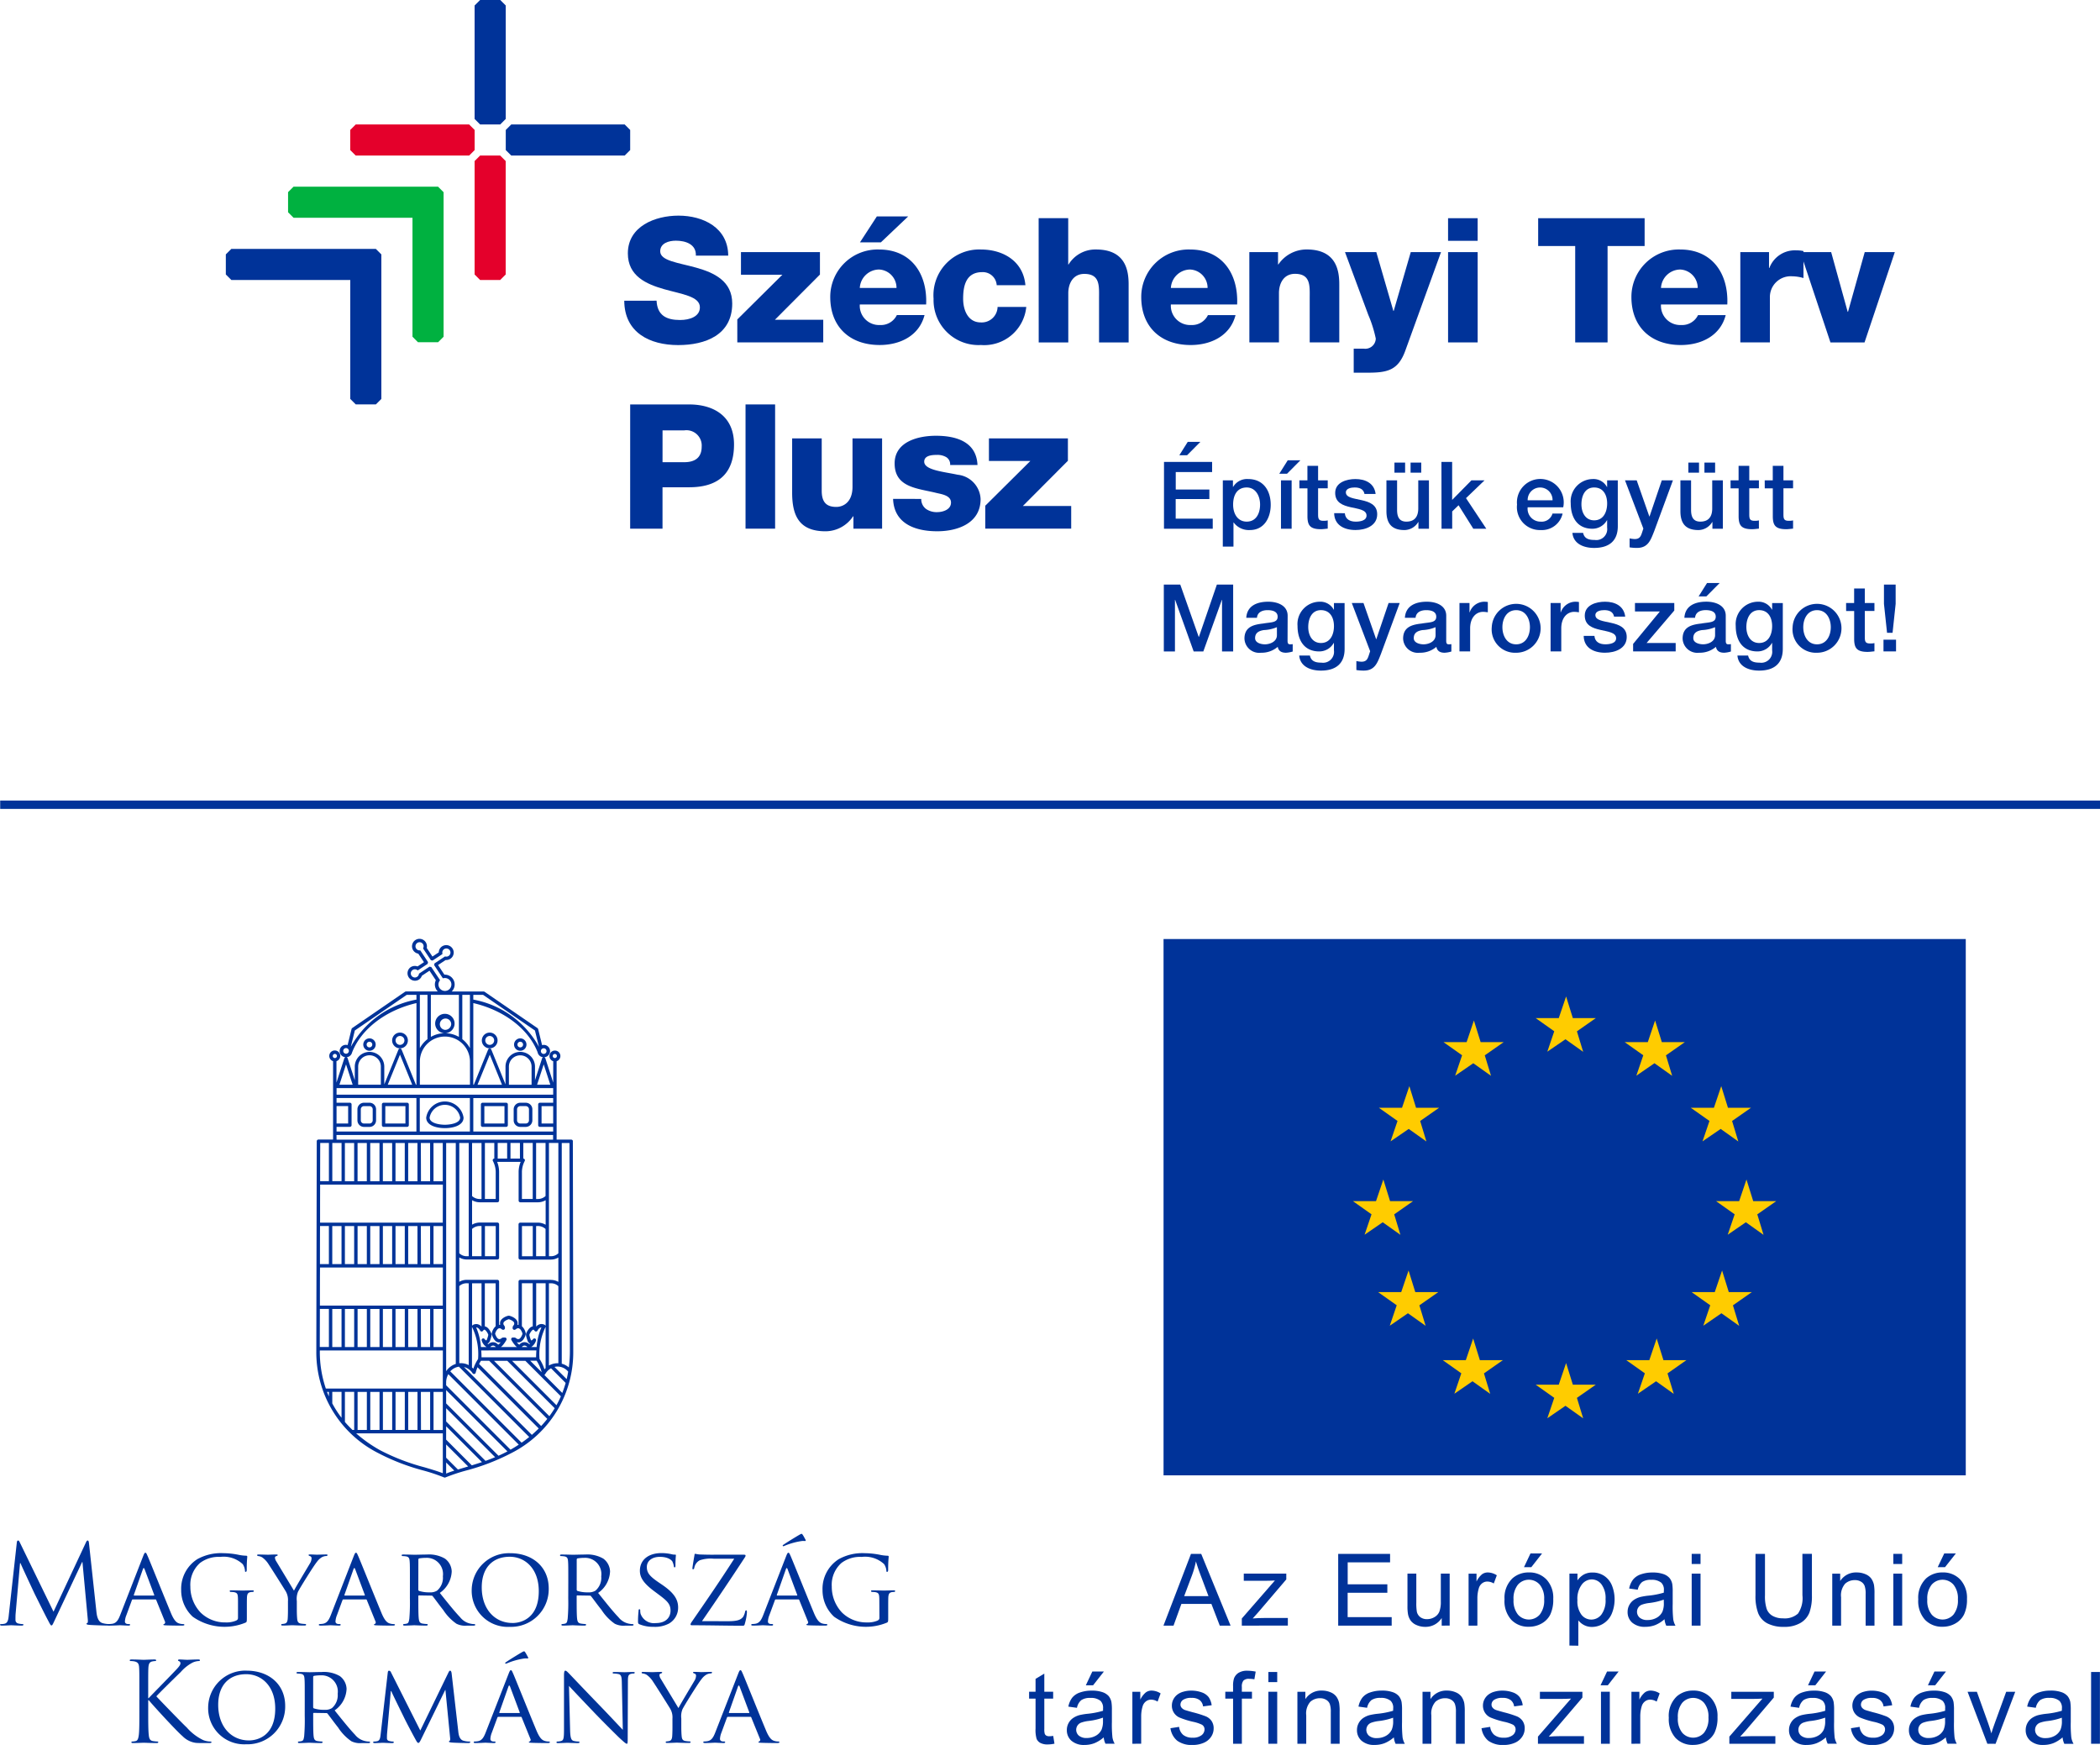 <svg id="lábléc_logó" data-name="lábléc logó" xmlns="http://www.w3.org/2000/svg" xmlns:xlink="http://www.w3.org/1999/xlink" width="213.657" height="177.5" viewBox="0 0 213.657 177.5">
  <defs>
    <clipPath id="clip-path">
      <rect id="Rectangle_13848" data-name="Rectangle 13848" width="213.657" height="177.5" fill="none"/>
    </clipPath>
  </defs>
  <g id="Group_26519" data-name="Group 26519" clip-path="url(#clip-path)">
    <path id="Path_24146" data-name="Path 24146" d="M166.083,435.119a.8.8,0,1,0,.8.8.8.8,0,0,0-.8-.8m0,1.249a.452.452,0,1,1,.451-.451.451.451,0,0,1-.451.451" transform="translate(-125.386 -330.081)" fill="#039"/>
    <path id="Path_24147" data-name="Path 24147" d="M153.75,437.552a.631.631,0,1,0,.629.629.629.629,0,0,0-.629-.629m0,.917a.287.287,0,1,1,.283-.288.286.286,0,0,1-.283.288" transform="translate(-116.157 -331.926)" fill="#039"/>
    <path id="Path_24148" data-name="Path 24148" d="M181.532,464.145a1.935,1.935,0,0,0-1.9,1.64c0,.792,1.024,1.072,1.9,1.072s1.9-.28,1.9-1.072a1.933,1.933,0,0,0-1.9-1.64m0,2.367c-.539,0-1.552-.152-1.552-.727a1.578,1.578,0,0,1,3.106,0c0,.576-1.016.727-1.554.727" transform="translate(-136.269 -352.1)" fill="#039"/>
    <path id="Path_24149" data-name="Path 24149" d="M203.9,435.119a.8.8,0,1,0,.8.8.8.8,0,0,0-.8-.8m0,1.249a.452.452,0,1,1,.453-.451.452.452,0,0,1-.453.451" transform="translate(-154.077 -330.081)" fill="#039"/>
    <path id="Path_24150" data-name="Path 24150" d="M217.294,437.552a.631.631,0,1,0,.63.629.632.632,0,0,0-.63-.629m0,.917a.287.287,0,1,1,.285-.288.286.286,0,0,1-.285.288" transform="translate(-164.36 -331.926)" fill="#039"/>
    <path id="Path_24151" data-name="Path 24151" d="M205.266,464.673h-2.4a.171.171,0,0,0-.173.17v2.111a.177.177,0,0,0,.173.177h2.4a.173.173,0,0,0,.169-.177v-2.111a.168.168,0,0,0-.169-.17m-.174,2.112h-2.047v-1.766h2.047Z" transform="translate(-153.766 -352.5)" fill="#039"/>
    <path id="Path_24152" data-name="Path 24152" d="M217.73,464.681h-.566a.668.668,0,0,0-.668.667v1.123a.67.67,0,0,0,.668.667h.566a.67.67,0,0,0,.667-.667v-1.123a.668.668,0,0,0-.667-.667m.322,1.789a.321.321,0,0,1-.322.322h-.566a.325.325,0,0,1-.324-.322v-1.123a.328.328,0,0,1,.324-.324h.566a.324.324,0,0,1,.322.324Z" transform="translate(-164.234 -352.506)" fill="#039"/>
    <path id="Path_24153" data-name="Path 24153" d="M159.458,416.212a.173.173,0,0,0-.172-.173H157.8v-7.974a.556.556,0,1,0-.345,0v2.177l-.8-2.47a.172.172,0,0,0-.12-.11.629.629,0,0,0-.043-1.257.665.665,0,0,0-.171.024l-.4-1.633a.222.222,0,0,0-.07-.1L150.468,401a.182.182,0,0,0-.1-.028h-3.24a1,1,0,0,0,.131-1.264,1,1,0,0,0-.876-.448l-.646-.977.775-.512.059,0a.758.758,0,1,0,0-1.516.783.783,0,0,0-.421.125.759.759,0,0,0-.34.612l-.644.427-.578-.872a.77.77,0,0,0-.107-.591.759.759,0,0,0-1.266.838.775.775,0,0,0,.513.33l.576.867-.652.432a.78.78,0,0,0-.7.074.76.76,0,0,0,.84,1.266.781.781,0,0,0,.3-.393l.775-.514.645.971a1.009,1.009,0,0,0,.068.986,1.19,1.19,0,0,0,.133.156h-3.232a.2.2,0,0,0-.1.028l-5.375,3.693a.16.16,0,0,0-.069.1l-.4,1.633a.69.69,0,0,0-.172-.024.629.629,0,0,0-.044,1.257.18.18,0,0,0-.12.11l-.8,2.47v-2.177a.558.558,0,1,0-.344,0v7.974h-1.489a.173.173,0,0,0-.172.173c0,.193-.044,19.365-.044,21.344a11.48,11.48,0,0,0,6.32,10.387,22.022,22.022,0,0,0,4.588,1.766,19.079,19.079,0,0,1,2.09.7.214.214,0,0,0,.068.014.174.174,0,0,0,.071-.014,19.142,19.142,0,0,1,2.1-.7,22.087,22.087,0,0,0,4.586-1.766,11.476,11.476,0,0,0,6.317-10.387c0-1.979-.04-21.15-.04-21.344m-2.045-8.676a.211.211,0,1,1,.212.215.211.211,0,0,1-.212-.215m.571,8.849V427.6a1.071,1.071,0,0,1-.8.3h-.158v-11.52Zm-.8,13.924H154.1a.175.175,0,0,0-.174.173v4.4h-.01c-.036,0-.071,0-.1,0a.794.794,0,0,0,.016-.169c0-.521-.785-.756-.894-.756-.153,0-.894.254-.894.756a.8.8,0,0,0,.015.169c-.03,0-.066,0-.1,0h-.011v-4.4a.173.173,0,0,0-.172-.173h-3.078a1.538,1.538,0,0,0-.8.2v-2.476a1.535,1.535,0,0,0,.8.208h3.078a.17.17,0,0,0,.172-.169v-3.414a.173.173,0,0,0-.172-.176h-1.751a1.6,1.6,0,0,0-.826.215v-2.486a1.632,1.632,0,0,0,.826.211h1.751a.173.173,0,0,0,.172-.176v-2.958a2.732,2.732,0,0,0-.2-.975h2.393a2.745,2.745,0,0,0-.206.975v2.958a.175.175,0,0,0,.174.176h1.754a1.614,1.614,0,0,0,.821-.211V424.7a1.585,1.585,0,0,0-.821-.215H154.1a.175.175,0,0,0-.174.176v3.414a.173.173,0,0,0,.174.169h3.077a1.533,1.533,0,0,0,.8-.208v2.476a1.536,1.536,0,0,0-.8-.2m.8.631v7.842H157.9a1.753,1.753,0,0,0-.7.147c-.005,0-.005,0-.009,0-.058.025-.118.057-.174.087v-8.363h.158a1.1,1.1,0,0,1,.8.285m-8.758,4.2a6.288,6.288,0,0,1,.591,3.218,4.192,4.192,0,0,0-.48.982c-.044-.044-.092-.09-.14-.129v-4.13a.169.169,0,0,0,.029.058M149.2,435v-4.344h.961v4.411a.7.7,0,0,0-.533-.265.743.743,0,0,0-.339.087.208.208,0,0,0-.089.111m.423.146h.005c.236,0,.386.31.389.313a.166.166,0,0,0,.141.1.183.183,0,0,0,.155-.075c.048-.069.095-.11.133-.11.13,0,.332.323.381.462l.013.029c.01.016.027.059-.12.477a.262.262,0,0,1-.071.128.379.379,0,0,1-.177-.139.164.164,0,0,0-.2-.058.167.167,0,0,0-.1.182,1.169,1.169,0,0,0,.5.686H150.1a6.1,6.1,0,0,0-.484-1.995m2.837-.213a.26.26,0,0,1-.066-.213c0-.2.416-.381.548-.412.115.028.551.2.551.412a.284.284,0,0,1-.068.217.343.343,0,0,0-.093.23v.049a.164.164,0,0,0,.061.133.173.173,0,0,0,.143.039.371.371,0,0,0,.17-.091.277.277,0,0,1,.218-.067.252.252,0,0,1,.051.01.157.157,0,0,0,.1.057,1.134,1.134,0,0,1,.261.485c-.024.115-.2.548-.408.548a.28.28,0,0,1-.218-.068.342.342,0,0,0-.227-.092h-.129a.176.176,0,0,0-.149.082.187.187,0,0,0,0,.168,3.278,3.278,0,0,0,.4.572,1.3,1.3,0,0,0,.167.15h-1.641a.988.988,0,0,0,.168-.15,3.3,3.3,0,0,0,.4-.572.172.172,0,0,0-.005-.168.169.169,0,0,0-.149-.082H152.4a.347.347,0,0,0-.229.092.28.28,0,0,1-.218.068c-.21,0-.382-.434-.408-.548a1.1,1.1,0,0,1,.267-.485.173.173,0,0,0,.091-.057.235.235,0,0,1,.05-.01.277.277,0,0,1,.218.067.39.39,0,0,0,.172.091.177.177,0,0,0,.2-.172v-.049a.35.35,0,0,0-.095-.234m3.158,1.341a.168.168,0,0,0-.2.056.4.4,0,0,1-.177.141c-.009,0-.043-.034-.076-.128-.144-.418-.126-.461-.116-.481l.007-.025c.056-.134.258-.462.388-.462.033,0,.082.04.127.109a.172.172,0,0,0,.3-.024s.153-.313.389-.313h.005a6.131,6.131,0,0,0-.485,1.995h-.558a1.188,1.188,0,0,0,.5-.684.172.172,0,0,0-.1-.183m-.239-1.237c-.39.058-.644.669-.649.678l-.006.016c-.052.131-.056.231.115.725a.51.51,0,0,0,.27.337c-.029.02-.056.042-.081.059a.671.671,0,0,0-1,.032.1.1,0,0,0-.016.015.675.675,0,0,1-.165-.143c-.032-.029-.057-.063-.086-.1a.971.971,0,0,0,.158.013c.5,0,.755-.743.755-.892a1.33,1.33,0,0,0-.4-.756v-4.37h1.1Zm-.554,2.1h-.566l.014-.011a.43.43,0,0,1,.231-.136.373.373,0,0,1,.321.148m-3.219-2.116a1.318,1.318,0,0,0-.4.756c0,.1.231.892.751.892a.932.932,0,0,0,.158-.013c-.029.033-.054.067-.084.1a.652.652,0,0,1-.167.141c0-.005-.009-.009-.015-.018a.738.738,0,0,0-.474-.232.711.711,0,0,0-.523.208c-.025-.021-.048-.043-.077-.063a.5.5,0,0,0,.268-.337c.173-.5.17-.593.111-.727l-.005-.014c0-.005-.25-.616-.644-.678v-4.381h1.1Zm.018,2.116h-.562a.367.367,0,0,1,.317-.148.409.409,0,0,1,.231.136c.005.005.012.007.014.011m4.125.347c-.015.22-.027.449-.029.7H150.16c0-.251-.015-.481-.029-.7Zm.021,1.047a3.862,3.862,0,0,1,.52,1.17l-1.169-1.17Zm.3-.175a6.328,6.328,0,0,1,.591-3.221.163.163,0,0,0,.027-.054v4.2c-.039.04-.079.081-.116.124a4.257,4.257,0,0,0-.5-1.05m.532-3.471a.739.739,0,0,0-.34-.087.715.715,0,0,0-.535.265v-4.411h.961V435a.183.183,0,0,0-.086-.111m-7.739-4.233v8.324a1.707,1.707,0,0,0-.794-.2c-.057,0-.11,0-.165.005v-7.846a1.093,1.093,0,0,1,.8-.285Zm-.96-3.053V416.385h.96V427.9h-.158a1.072,1.072,0,0,1-.8-.3m1.3.3v-2.773a1.15,1.15,0,0,1,.826-.3h.135V427.9Zm1.308-3.069h1.1V427.9h-1.1Zm-1.308-3.05v-5.4h.961v5.7h-.135a1.153,1.153,0,0,1-.826-.3m2.125-3.555a2.516,2.516,0,0,1,.28,1.063v2.79h-1.1v-5.7h.956v1.588a.174.174,0,0,0-.139.083.172.172,0,0,0,0,.173m.485-1.845h.961v1.588h-.961Zm1.3,0h.961v1.588h-.961Zm1.444,1.672a.176.176,0,0,0-.139-.083v-1.588h.959v5.7h-1.1v-2.79a2.49,2.49,0,0,1,.28-1.063.169.169,0,0,0,0-.173m1.163,4.026v-5.7h.961v5.4a1.142,1.142,0,0,1-.821.3Zm.961,3.049V427.9h-.961v-3.069h.14a1.126,1.126,0,0,1,.821.3m-1.3,2.773h-1.1v-3.069h1.1Zm.722-15.615a.171.171,0,0,0-.172.172v2.113a.172.172,0,0,0,.172.17h1.355v.475h-8.127v-3.405h8.127v.475Zm1.355,2.111h-1.183v-1.765h1.183Zm-.293-3.944h-1.346l.676-2.071Zm-.67-3.708a.288.288,0,0,1,.285.288.287.287,0,0,1-.574,0,.29.29,0,0,1,.289-.288m-7.164-5.433h.995l5.276,3.626.41,1.664a9.6,9.6,0,0,0-6.682-4.809Zm0,.836c3.121.725,5.616,2.627,6.541,5a.634.634,0,0,0,.577.511.164.164,0,0,0-.119.11L155.6,410v-1.385a1.5,1.5,0,0,0-3,0v1.807l-1.446-3.546a.169.169,0,0,0-.161-.107.172.172,0,0,0-.159.107l-1.455,3.577h-.058Zm5.928,6.468v1.837h-2.307v-1.837a1.153,1.153,0,1,1,2.307,0m-3.011,1.837h-2.487L151,407.4Zm-4.036-9.141h.776v5.42a2.94,2.94,0,0,0-.776-.913Zm-3.163-2.84h-.018a.314.314,0,0,1-.147-.034l-1.078.716-.015.068a.407.407,0,0,1-.173.251.412.412,0,0,1-.578-.116.415.415,0,0,1,.552-.589l.091.054,1.013-.672a.065.065,0,0,1,0-.015.315.315,0,0,1,.034-.148l-.793-1.2h-.09a.407.407,0,0,1-.331-.187.415.415,0,0,1,.345-.643.412.412,0,0,1,.389.554l-.028.083.8,1.2h.015a.349.349,0,0,1,.145.033l1.006-.665-.01-.106a.414.414,0,0,1,.182-.394.419.419,0,0,1,.229-.068.414.414,0,1,1-.072.821l-.068-.009-1.073.711v.018a.31.31,0,0,1-.033.145l.888,1.343.11-.016a.661.661,0,0,1,.648.284.639.639,0,0,1,.1.494.66.66,0,0,1-.28.421.674.674,0,0,1-.364.107.656.656,0,0,1-.557-1.006l.058-.093Zm-.036,2.84h2.853v4.276a2.888,2.888,0,0,0-1.357-.376.987.987,0,1,0-.141,0,2.88,2.88,0,0,0-1.355.376Zm1.424,3.559a.578.578,0,1,1,.646-.576.613.613,0,0,1-.646.576m-2.544-3.559h.776v4.507a2.892,2.892,0,0,0-.776.913Zm0,6.791a2.548,2.548,0,1,1,5.1,0v2.35h-5.1Zm-6.617-3.165,5.28-3.626h.99v.481a9.6,9.6,0,0,0-6.679,4.809ZM137,407.15c.927-2.372,3.422-4.275,6.54-5v8.305h-.056l-1.457-3.577a.172.172,0,0,0-.159-.107.166.166,0,0,0-.158.107l-1.444,3.546v-1.807a1.5,1.5,0,0,0-3,0V410l-.727-2.232a.167.167,0,0,0-.117-.11.631.631,0,0,0,.574-.511m6.112,3.305h-2.488l1.245-3.055Zm-3.19-1.837v1.837h-2.308v-1.837a1.154,1.154,0,0,1,2.308,0m-3.828-1.583a.287.287,0,1,1,.573,0,.287.287,0,0,1-.573,0m.285,1.35.674,2.071h-1.346Zm21.075,3.083H135.412V410.8h22.039Zm-8.471,3.751h-5.1v-3.405h5.1Zm-12.213-.475a.172.172,0,0,0,.173-.17v-2.113a.171.171,0,0,0-.173-.172h-1.356v-.475h8.126v3.405h-8.126v-.475Zm-1.356-2.111h1.18V414.4h-1.18Zm-.384-5.1a.212.212,0,1,1,.212.215.211.211,0,0,1-.212-.215m-.048,8.849h.942v3.888h-.942Zm-1.229,0h.884v3.888h-.893c0-1.946.009-3.4.009-3.888m-.018,8.45h.9v3.871h-.909c0-1.282,0-2.6.008-3.871m-.016,8.433h.918v3.872h-.927c0-.736.005-2.133.009-3.872m.918,8.9c-.068-.15-.13-.3-.193-.461h.193Zm1.286,2.172a10.387,10.387,0,0,1-.942-1.46V441.7h.942Zm1.288,1.241h-.173c-.264-.255-.524-.524-.772-.815V441.7h.944Zm9.016,4.4c-.53-.206-1.154-.393-1.859-.6a21.593,21.593,0,0,1-4.515-1.736,13.93,13.93,0,0,1-2.444-1.719h8.818Zm-8.67-8.272h.942v3.872h-.942Zm1.289,0h.942v3.872h-.942Zm1.286,0h.943v3.872h-.943Zm1.285,0h.943v3.872h-.943Zm1.29,0h.943v3.872h-.943Zm1.288,0h.942v3.872H144Zm2.231,3.874h-.943v-3.871h.943Zm0-4.217H134.32a11.546,11.546,0,0,1-.611-3.805v-.068h12.517Zm-11.245-8.093h.942v3.872h-.942Zm1.285,0h.943v3.872h-.943Zm1.29,0h.942v3.872h-.942Zm1.289,0h.942v3.872h-.942Zm1.286,0h.943v3.872h-.943Zm1.285,0h.943v3.872h-.943Zm1.29,0h.943v3.872h-.943Zm1.288,0h.942v3.872H144Zm2.231,3.872h-.943v-3.872h.943Zm0-4.214H133.718c0-1.183,0-2.5.009-3.876h12.5Zm-11.245-8.091h.942v3.871h-.942Zm1.285,0h.943v3.871h-.943Zm1.29,0h.942v3.871h-.942Zm1.289,0h.942v3.871h-.942Zm1.286,0h.943v3.871h-.943Zm1.285,0h.943v3.871h-.943Zm1.29,0h.943v3.871h-.943Zm1.288,0h.942v3.871H144Zm2.231,3.871h-.943v-3.871h.943Zm0-4.219H133.734c0-1.379,0-2.7.007-3.871h12.484Zm-9.96-8.1h.943v3.888h-.943Zm1.29,0h.942v3.888h-.942Zm1.289,0h.942v3.888h-.942Zm1.286,0h.943v3.888h-.943Zm1.285,0h.943v3.888h-.943Zm1.29,0h.943v3.888h-.943Zm1.288,0h.942v3.888H144Zm2.231,3.888h-.943v-3.888h.943Zm-10.814-4.707h22.039v.475H135.412Zm12.138.819v22.473a1.826,1.826,0,0,0-.98.74V416.385Zm-.98,33.621v-1.123l.829.827c-.3.095-.575.191-.829.3m1.924-.628c-.253.073-.494.147-.725.216l-1.2-1.2v-1.35l2.242,2.24c-.107.03-.212.059-.318.093m.691-.206-2.615-2.617V445.2l3.643,3.645c-.349.116-.694.225-1.028.327m1.391-.453-4.006-4.006v-1.352l4.983,4.983c-.328.136-.656.26-.977.375m1.32-.523-5.326-5.32v-1.355l6.236,6.235c-.307.16-.608.308-.91.441m1.223-.615-6.549-6.55v-.294a1.685,1.685,0,0,1,.221-.838l7.166,7.167c-.281.187-.564.358-.838.515m1.127-.712-7.256-7.257a1.461,1.461,0,0,1,.878-.476l7.153,7.154c-.259.21-.513.4-.775.579m1.04-.8-6.905-6.9a1.473,1.473,0,0,1,.88.638.179.179,0,0,0,.174.073.172.172,0,0,0,.138-.129,4.407,4.407,0,0,1,.188-.557l6.229,6.228c-.23.228-.466.447-.7.65m.944-.9-6.311-6.31a3.316,3.316,0,0,1,.193-.327h.833l5.91,5.911c-.2.255-.41.5-.625.726m.838-1-5.635-5.634h1.35l4.828,4.823q-.26.426-.543.811m.721-1.117-4.517-4.516h1.352l3.614,3.611a9.748,9.748,0,0,1-.448.905m.591-1.247-1.828-1.832a.176.176,0,0,0,.087-.076,1.513,1.513,0,0,1,.594-.6l1.49,1.489a10.545,10.545,0,0,1-.342,1.015m.446-1.4-1.24-1.241a1.277,1.277,0,0,1,.313-.041,1.419,1.419,0,0,1,1.08.518c-.043.26-.095.515-.153.764m.22-1.189a1.779,1.779,0,0,0-.72-.381V416.385h.785c.005,1.925.043,19.291.043,21.171a12.881,12.881,0,0,1-.109,1.659" transform="translate(-101.169 -300.115)" fill="#039"/>
    <path id="Path_24154" data-name="Path 24154" d="M161.13,467.131h2.393a.175.175,0,0,0,.172-.177v-2.111a.17.17,0,0,0-.172-.17H161.13a.171.171,0,0,0-.174.17v2.111a.176.176,0,0,0,.174.177m.174-2.112h2.045v1.766H161.3Z" transform="translate(-122.101 -352.5)" fill="#039"/>
    <path id="Path_24155" data-name="Path 24155" d="M151.305,467.132h.567a.668.668,0,0,0,.665-.667V465.34a.668.668,0,0,0-.665-.668h-.567a.669.669,0,0,0-.665.668v1.125a.67.67,0,0,0,.665.667m-.321-1.792a.32.32,0,0,1,.321-.322h.567a.322.322,0,0,1,.322.322v1.125a.324.324,0,0,1-.322.321h-.567a.322.322,0,0,1-.321-.321Z" transform="translate(-114.275 -352.499)" fill="#039"/>
    <path id="Path_24156" data-name="Path 24156" d="M9.805,656.346c.045.405.124,1.035.609,1.192a2.415,2.415,0,0,0,.732.1c.054,0,.088.01.088.054,0,.068-.1.1-.236.1-.249,0-1.463-.034-1.876-.067-.259-.021-.316-.055-.316-.111s.02-.068.079-.081.064-.2.044-.4l-.54-5.8H8.354L5.6,657.177c-.236.5-.268.6-.37.6-.078,0-.134-.114-.346-.518-.3-.552-1.26-2.5-1.318-2.608-.1-.206-1.36-2.9-1.483-3.208H2.038l-.455,5.219c-.009.181-.009.383-.009.577a.355.355,0,0,0,.292.344,1.984,1.984,0,0,0,.428.058c.045,0,.09.021.09.054,0,.081-.068.1-.2.1-.416,0-.957-.034-1.048-.034s-.639.034-.945.034c-.111,0-.189-.021-.189-.1,0-.033.054-.054.114-.054a1.461,1.461,0,0,0,.335-.033c.372-.07.407-.508.449-.934l.812-7.333c.012-.122.056-.2.124-.2s.112.043.167.168l3.443,7.074,3.306-7.063c.046-.1.089-.179.168-.179s.114.087.136.3Z" transform="translate(0 -492.435)" fill="#039"/>
    <path id="Path_24157" data-name="Path 24157" d="M49.154,654.674c.123-.316.169-.376.236-.376.1,0,.134.138.236.35.182.407,1.768,4.353,2.374,5.805.36.855.629.978.843,1.045a1.372,1.372,0,0,0,.393.056c.057,0,.125.023.125.079s-.114.077-.229.077c-.145,0-.874,0-1.563-.023-.187-.01-.346-.01-.346-.066s.023-.045.067-.068a.183.183,0,0,0,.092-.259l-.891-2.193c-.023-.044-.033-.056-.092-.056h-2.28a.1.1,0,0,0-.1.079l-.563,1.529a1.975,1.975,0,0,0-.147.64c0,.19.168.259.337.259h.09c.079,0,.1.035.1.079s-.057.077-.144.077c-.237,0-.779-.033-.891-.033s-.595.033-1,.033c-.125,0-.192-.023-.192-.077a.086.086,0,0,1,.088-.079,2.449,2.449,0,0,0,.294-.024c.448-.056.64-.39.832-.875Zm1.1,3.978c.045,0,.045-.023.035-.068l-.98-2.621c-.056-.145-.114-.145-.169,0l-.922,2.621c-.01.045,0,.068.034.068Z" transform="translate(-34.6 -496.349)" fill="#039"/>
    <path id="Path_24158" data-name="Path 24158" d="M82.133,659.423c0-.776-.024-.888-.427-.968-.079-.01-.247-.02-.337-.02a.1.1,0,0,1-.08-.081c0-.068.044-.077.158-.077.448,0,1.114.02,1.17.02s.662-.02.966-.02c.11,0,.158.009.158.077a.1.1,0,0,1-.078.081,1.2,1.2,0,0,0-.247.02c-.27.045-.351.192-.371.53-.011.3-.011.582-.011.99v1.066c0,.441-.011.452-.136.52a5.607,5.607,0,0,1-5.366-.6,3.661,3.661,0,0,1-1.18-2.722A3.576,3.576,0,0,1,78,655.1a4.975,4.975,0,0,1,2.632-.606,8.221,8.221,0,0,1,1.522.158,4.285,4.285,0,0,0,.8.1c.1,0,.122.045.122.092,0,.134-.054.394-.054,1.349,0,.155-.047.2-.112.2s-.068-.057-.068-.147a1.424,1.424,0,0,0-.224-.632,2.838,2.838,0,0,0-2.285-.741,3.136,3.136,0,0,0-2.068.621,2.961,2.961,0,0,0-.978,2.4,3.812,3.812,0,0,0,1.045,2.644,3.541,3.541,0,0,0,2.53,1,2.507,2.507,0,0,0,1.071-.182c.123-.066.2-.112.2-.29Z" transform="translate(-57.919 -496.501)" fill="#039"/>
    <path id="Path_24159" data-name="Path 24159" d="M111.506,659.8a1.738,1.738,0,0,0-.212-.981c-.079-.146-1.418-2.27-1.759-2.778a2.411,2.411,0,0,0-.649-.7,1.008,1.008,0,0,0-.415-.136.1.1,0,0,1-.1-.088c0-.045.032-.068.123-.068.192,0,.935.023.98.023.063,0,.473-.023.854-.023.114,0,.134.023.134.068s-.066.068-.156.1-.123.081-.123.158a.779.779,0,0,0,.135.371l1.8,2.982c.2-.405,1.439-2.453,1.621-2.767a1.055,1.055,0,0,0,.168-.5.224.224,0,0,0-.157-.248c-.091-.024-.149-.067-.149-.111s.058-.057.158-.057c.259,0,.61.023.687.023s.776-.023.967-.023c.07,0,.124.023.124.057a.116.116,0,0,1-.124.1,1.023,1.023,0,0,0-.46.125,1.7,1.7,0,0,0-.5.472c-.323.383-1.72,2.631-1.923,3.037a1.922,1.922,0,0,0-.122.957v.819c0,.159,0,.563.033.954.023.284.09.465.381.509a4.082,4.082,0,0,0,.453.044.077.077,0,0,1,.078.08c0,.044-.057.078-.158.078-.552,0-1.193-.034-1.249-.034s-.675.034-.968.034c-.111,0-.157-.023-.157-.078a.076.076,0,0,1,.081-.08,1.334,1.334,0,0,0,.289-.044c.2-.044.273-.225.292-.509.024-.391.024-.8.024-.954Z" transform="translate(-82.209 -496.921)" fill="#039"/>
    <path id="Path_24160" data-name="Path 24160" d="M137.907,654.674c.123-.316.169-.376.236-.376.1,0,.135.138.236.35.182.407,1.768,4.353,2.374,5.805.36.855.63.978.843,1.045a1.377,1.377,0,0,0,.393.056c.056,0,.125.023.125.079s-.114.077-.229.077c-.144,0-.872,0-1.56-.023-.189-.01-.349-.01-.349-.066s.023-.045.067-.068a.182.182,0,0,0,.092-.259l-.89-2.193a.079.079,0,0,0-.09-.056h-2.284c-.044,0-.077.021-.1.079l-.563,1.529a1.975,1.975,0,0,0-.147.64c0,.19.168.259.34.259h.087c.079,0,.1.035.1.079s-.056.077-.145.077c-.237,0-.779-.033-.888-.033s-.6.033-1,.033c-.125,0-.192-.023-.192-.077a.088.088,0,0,1,.091-.079,2.431,2.431,0,0,0,.292-.024c.447-.056.64-.39.835-.875Zm1.1,3.978c.045,0,.045-.023.037-.068l-.981-2.621c-.054-.145-.114-.145-.168,0l-.922,2.621c-.011.045,0,.068.033.068Z" transform="translate(-101.928 -496.349)" fill="#039"/>
    <path id="Path_24161" data-name="Path 24161" d="M170.108,657.815c0-1.483,0-1.753-.024-2.059-.023-.323-.078-.481-.4-.525a2.623,2.623,0,0,0-.336-.025.092.092,0,0,1-.081-.078c0-.057.044-.079.159-.079.451,0,1.111.023,1.169.023.1,0,.932-.023,1.237-.023a3.231,3.231,0,0,1,1.843.417,1.679,1.679,0,0,1,.686,1.305,2.788,2.788,0,0,1-1.213,2.183c.809,1.011,1.495,1.876,2.068,2.472a1.8,1.8,0,0,0,1.1.664,1.751,1.751,0,0,0,.351.036.084.084,0,0,1,.088.079c0,.054-.057.078-.237.078H175.9a1.986,1.986,0,0,1-1.055-.193,5.017,5.017,0,0,1-1.35-1.405c-.417-.518-.854-1.136-1.069-1.4a.152.152,0,0,0-.134-.057l-1.26-.02c-.043,0-.067.02-.067.077v.225c0,.923,0,1.665.043,2.058.034.283.091.461.394.507a3.914,3.914,0,0,0,.439.046.071.071,0,0,1,.081.079c0,.043-.048.078-.16.078-.538,0-1.168-.035-1.215-.035-.011,0-.672.035-.977.035-.1,0-.157-.024-.157-.078a.074.074,0,0,1,.077-.079,1.5,1.5,0,0,0,.3-.046c.19-.047.213-.225.259-.507a19.343,19.343,0,0,0,.057-2.07Zm.855.811a.142.142,0,0,0,.067.122,3.307,3.307,0,0,0,1.09.148,1.288,1.288,0,0,0,.742-.168,1.707,1.707,0,0,0,.6-1.465,1.65,1.65,0,0,0-1.708-1.877,4.653,4.653,0,0,0-.709.056.127.127,0,0,0-.077.111Z" transform="translate(-128.403 -496.918)" fill="#039"/>
    <path id="Path_24162" data-name="Path 24162" d="M202.727,654.493c2.226,0,3.913,1.361,3.913,3.591a3.831,3.831,0,0,1-3.968,3.9,3.667,3.667,0,0,1-3.868-3.756,3.784,3.784,0,0,1,3.924-3.734m.225,7.1c.888,0,2.675-.473,2.675-3.24,0-2.294-1.394-3.5-2.956-3.5-1.653,0-2.846,1.033-2.846,3.116,0,2.227,1.338,3.621,3.126,3.621" transform="translate(-150.812 -496.497)" fill="#039"/>
    <path id="Path_24163" data-name="Path 24163" d="M236.866,657.815c0-1.483,0-1.753-.023-2.059-.024-.323-.08-.481-.407-.525a2.59,2.59,0,0,0-.336-.025.091.091,0,0,1-.077-.078c0-.057.043-.079.156-.079.449,0,1.112.023,1.17.023.1,0,.931-.023,1.236-.023a3.228,3.228,0,0,1,1.843.417,1.682,1.682,0,0,1,.686,1.305,2.791,2.791,0,0,1-1.213,2.183c.81,1.011,1.494,1.876,2.068,2.472a1.806,1.806,0,0,0,1.1.664,1.758,1.758,0,0,0,.351.036.082.082,0,0,1,.087.079c0,.054-.057.078-.236.078h-.617a1.986,1.986,0,0,1-1.057-.193,5,5,0,0,1-1.348-1.405c-.419-.518-.856-1.136-1.072-1.4a.149.149,0,0,0-.131-.057l-1.261-.02c-.043,0-.067.02-.067.077v.225c0,.923,0,1.665.043,2.058.035.283.091.461.394.507a3.885,3.885,0,0,0,.441.046.069.069,0,0,1,.078.079c0,.043-.047.078-.158.078-.539,0-1.168-.035-1.214-.035-.011,0-.674.035-.977.035-.1,0-.158-.024-.158-.078a.075.075,0,0,1,.078-.079,1.471,1.471,0,0,0,.3-.046c.192-.047.213-.225.259-.507a19.348,19.348,0,0,0,.057-2.07Zm.855.811a.142.142,0,0,0,.067.122,3.314,3.314,0,0,0,1.09.148,1.3,1.3,0,0,0,.745-.168,1.71,1.71,0,0,0,.594-1.465,1.65,1.65,0,0,0-1.708-1.877,4.6,4.6,0,0,0-.708.056.125.125,0,0,0-.078.111Z" transform="translate(-179.047 -496.918)" fill="#039"/>
    <path id="Path_24164" data-name="Path 24164" d="M269.047,661.689c-.136-.067-.148-.1-.148-.359,0-.472.044-.856.057-1.014,0-.1.021-.158.078-.158s.09.037.09.114a1.39,1.39,0,0,0,.035.35,1.453,1.453,0,0,0,1.563.943c.978,0,1.485-.548,1.485-1.269,0-.687-.371-1.011-1.249-1.664l-.452-.338c-1.066-.8-1.417-1.384-1.417-2.048,0-1.126.888-1.8,2.193-1.8a4.6,4.6,0,0,1,1.025.114,1.284,1.284,0,0,0,.347.044c.08,0,.1.01.1.067a10.024,10.024,0,0,0-.046,1.011c0,.145-.009.216-.078.216s-.079-.048-.088-.125a1.769,1.769,0,0,0-.148-.473c-.067-.11-.394-.471-1.28-.471-.721,0-1.318.361-1.318,1.036,0,.6.3.956,1.283,1.616l.283.193c1.2.823,1.617,1.485,1.617,2.305a1.856,1.856,0,0,1-.92,1.629,3.026,3.026,0,0,1-1.573.338,3.621,3.621,0,0,1-1.44-.259" transform="translate(-203.986 -496.462)" fill="#039"/>
    <path id="Path_24165" data-name="Path 24165" d="M294.857,661.618c1.047,0,1.314-.172,1.54-.439a1.63,1.63,0,0,0,.2-.518c.02-.091.054-.147.111-.147s.077.035.077.213a5.338,5.338,0,0,1-.2,1.1c-.057.236-.068.249-.292.249-1.655,0-3.331-.046-5.061-.046-.114,0-.183-.01-.183-.077,0-.048.011-.115.139-.294,1.483-2.146,2.946-4.273,4.307-6.4H293.4a3.513,3.513,0,0,0-1.406.158,1.081,1.081,0,0,0-.561.751c-.024.146-.08.17-.135.17s-.056-.047-.056-.123c0-.112.147-.981.2-1.273.011-.136.032-.182.087-.182a3.439,3.439,0,0,0,.418.068c.944.035,1.418.024,1.731.024h2.767c.148,0,.2.021.2.08a.287.287,0,0,1-.054.168c-1.442,2.206-2.881,4.341-4.377,6.512Z" transform="translate(-220.792 -496.704)" fill="#039"/>
    <path id="Path_24166" data-name="Path 24166" d="M320.156,648.632c.124-.316.167-.371.235-.371.1,0,.135.135.236.35.182.405,1.768,4.351,2.374,5.8.36.855.63.979.843,1.046a1.4,1.4,0,0,0,.393.056c.059,0,.125.023.125.08s-.114.078-.225.078c-.148,0-.876,0-1.564-.023-.19-.011-.348-.011-.348-.066s.024-.047.07-.069a.182.182,0,0,0,.088-.259l-.889-2.193c-.023-.044-.033-.054-.088-.054h-2.285a.1.1,0,0,0-.1.078l-.564,1.528a1.951,1.951,0,0,0-.146.641c0,.191.167.259.337.259h.09c.078,0,.1.033.1.08s-.054.078-.147.078c-.235,0-.776-.034-.888-.034s-.595.034-1,.034c-.125,0-.192-.023-.192-.078a.087.087,0,0,1,.09-.08,2.8,2.8,0,0,0,.294-.023c.449-.057.641-.393.833-.878Zm1.1,3.983c.045,0,.045-.024.034-.069l-.981-2.621c-.054-.144-.111-.144-.168,0l-.923,2.621c-.01.045,0,.069.038.069Zm.878-5.681c.054.1,0,.135-.045.135a1.561,1.561,0,0,0-.338,0,7.368,7.368,0,0,0-1.71.47.59.59,0,0,1-.168.061.067.067,0,0,1-.058-.071c0-.033.023-.053.08-.087.405-.283,1.451-.912,1.53-.955.192-.114.26-.149.314-.149.036,0,.056.024.114.1.079.114.158.27.281.495" transform="translate(-240.181 -490.311)" fill="#039"/>
    <path id="Path_24167" data-name="Path 24167" d="M352.441,659.423c0-.776-.023-.888-.428-.968-.077-.01-.245-.02-.335-.02a.1.1,0,0,1-.08-.081c0-.068.044-.077.158-.077.448,0,1.114.02,1.17.02s.662-.02.966-.02c.11,0,.158.009.158.077a.1.1,0,0,1-.078.081,1.2,1.2,0,0,0-.247.02c-.27.045-.351.192-.372.53-.01.3-.01.582-.01.99v1.066c0,.441-.011.452-.136.52a5.607,5.607,0,0,1-5.366-.6,3.661,3.661,0,0,1-1.18-2.722,3.576,3.576,0,0,1,1.654-3.138,4.974,4.974,0,0,1,2.632-.606,8.221,8.221,0,0,1,1.522.158,4.285,4.285,0,0,0,.8.1c.1,0,.123.045.123.092,0,.134-.054.394-.054,1.349,0,.155-.047.2-.114.2s-.067-.057-.067-.147a1.44,1.44,0,0,0-.224-.632,2.84,2.84,0,0,0-2.285-.741,3.136,3.136,0,0,0-2.068.621,2.961,2.961,0,0,0-.978,2.4,3.807,3.807,0,0,0,1.045,2.644,3.54,3.54,0,0,0,2.529,1,2.514,2.514,0,0,0,1.072-.182c.121-.066.2-.112.2-.29Z" transform="translate(-262.976 -496.501)" fill="#039"/>
    <path id="Path_24168" data-name="Path 24168" d="M55.663,702.542c0-1.756,0-2.07-.024-2.429-.02-.382-.11-.561-.484-.641a2.049,2.049,0,0,0-.381-.034c-.043,0-.09-.02-.09-.068,0-.066.057-.09.18-.09.506,0,1.168.034,1.235.034.1,0,.756-.034,1.092-.034.125,0,.18.024.18.09,0,.048-.045.068-.092.068a1.643,1.643,0,0,0-.279.034c-.3.056-.394.249-.418.641-.02.359-.02.673-.02,2.429v.674h.044c.192-.215,2.227-2.283,2.634-2.72.314-.327.6-.619.6-.812a.222.222,0,0,0-.145-.236c-.058-.02-.1-.044-.1-.09s.056-.08.136-.08c.224,0,.572.034.845.034.056,0,.794-.034,1.078-.034.124,0,.168.024.168.08s-.023.078-.111.078a1.693,1.693,0,0,0-.631.158,4.168,4.168,0,0,0-1.213.968c-.284.269-2.237,2.179-2.476,2.465.294.324,2.632,2.744,3.093,3.17a5.206,5.206,0,0,0,1.677,1.282,2.032,2.032,0,0,0,.7.145c.078,0,.145.023.145.069s-.057.087-.246.087h-.574c-.316,0-.528,0-.775-.019a2.332,2.332,0,0,1-1.362-.689c-.505-.414-2.889-2.992-3.429-3.653h-.056v1.1c0,1.081,0,1.971.056,2.442.033.326.1.574.437.619a3.539,3.539,0,0,0,.439.044c.071,0,.091.034.091.069,0,.056-.057.087-.181.087-.549,0-1.2-.032-1.294-.032s-.74.032-1.078.032c-.124,0-.181-.019-.181-.087,0-.035.023-.069.091-.069a1.594,1.594,0,0,0,.336-.044c.225-.044.281-.293.327-.619.057-.471.057-1.361.057-2.442Z" transform="translate(-41.484 -530.472)" fill="#039"/>
    <path id="Path_24169" data-name="Path 24169" d="M91.647,703.989c2.227,0,3.915,1.361,3.915,3.588a3.832,3.832,0,0,1-3.969,3.9,3.667,3.667,0,0,1-3.868-3.756,3.784,3.784,0,0,1,3.923-3.735m.226,7.1c.888,0,2.675-.473,2.675-3.238,0-2.3-1.394-3.5-2.956-3.5-1.653,0-2.846,1.033-2.846,3.116,0,2.227,1.338,3.621,3.126,3.621" transform="translate(-66.547 -534.045)" fill="#039"/>
    <path id="Path_24170" data-name="Path 24170" d="M125.793,707.312c0-1.481,0-1.752-.024-2.058-.021-.324-.077-.481-.4-.525a2.59,2.59,0,0,0-.336-.025.091.091,0,0,1-.078-.078c0-.056.043-.079.158-.079.45,0,1.11.024,1.17.024.1,0,.931-.024,1.235-.024a3.235,3.235,0,0,1,1.845.417,1.682,1.682,0,0,1,.686,1.305,2.789,2.789,0,0,1-1.215,2.183c.809,1.011,1.5,1.876,2.07,2.472a1.819,1.819,0,0,0,1.1.664,1.743,1.743,0,0,0,.351.036.083.083,0,0,1,.087.079c0,.053-.057.077-.236.077h-.619a1.982,1.982,0,0,1-1.055-.192,5,5,0,0,1-1.351-1.405c-.417-.518-.854-1.136-1.069-1.4a.148.148,0,0,0-.134-.057l-1.259-.019c-.043,0-.067.019-.067.076v.226c0,.923,0,1.665.043,2.058.034.283.091.461.394.507a3.883,3.883,0,0,0,.438.046c.07,0,.081.043.081.079s-.048.077-.159.077c-.538,0-1.167-.034-1.216-.034-.011,0-.672.034-.975.034-.1,0-.158-.024-.158-.077a.074.074,0,0,1,.077-.079,1.49,1.49,0,0,0,.3-.046c.192-.047.213-.225.259-.507a19.761,19.761,0,0,0,.056-2.07Zm.856.812a.142.142,0,0,0,.067.122,3.307,3.307,0,0,0,1.09.148,1.3,1.3,0,0,0,.745-.168,1.717,1.717,0,0,0,.594-1.464,1.651,1.651,0,0,0-1.708-1.877,4.338,4.338,0,0,0-.709.056.124.124,0,0,0-.077.111Z" transform="translate(-94.788 -534.467)" fill="#039"/>
    <path id="Path_24171" data-name="Path 24171" d="M165.909,710.12c.034.34.1.855.507.989a2.083,2.083,0,0,0,.639.09c.047,0,.081.024.081.068s-.09.089-.2.089c-.223,0-1.326-.02-1.687-.053-.237-.024-.281-.057-.281-.1a.084.084,0,0,1,.068-.077c.056-.013.067-.158.045-.336l-.473-4.838h-.021l-2.385,4.882c-.2.417-.261.506-.349.506s-.148-.09-.337-.441c-.26-.471-.913-1.7-1.158-2.216-.293-.6-1.094-2.215-1.26-2.609h-.048l-.38,4.321c-.013.144-.013.324-.013.482a.267.267,0,0,0,.237.269,1.49,1.49,0,0,0,.381.056c.034,0,.081.035.081.068,0,.069-.068.089-.182.089-.371,0-.842-.031-.922-.031s-.563.031-.831.031c-.1,0-.17-.02-.17-.089,0-.033.047-.068.1-.068a1.881,1.881,0,0,0,.289-.03c.327-.059.34-.407.384-.767l.72-6.241c.013-.1.056-.169.114-.169a.222.222,0,0,1,.2.146l2.992,5.939,2.879-5.928c.047-.092.091-.158.158-.158s.125.08.149.259Z" transform="translate(-119.289 -534.047)" fill="#039"/>
    <path id="Path_24172" data-name="Path 24172" d="M203.2,698.135c.124-.316.168-.372.235-.372.1,0,.135.134.236.349.182.406,1.767,4.353,2.375,5.8.358.855.63.979.843,1.046a1.311,1.311,0,0,0,.393.057c.058,0,.125.023.125.078s-.115.079-.226.079c-.148,0-.876,0-1.564-.024-.191-.011-.349-.011-.349-.066s.024-.046.069-.068a.18.18,0,0,0,.088-.259l-.889-2.193c-.022-.045-.032-.055-.09-.055h-2.284a.1.1,0,0,0-.1.08l-.564,1.526a1.946,1.946,0,0,0-.146.643c0,.191.167.259.336.259h.09c.078,0,.1.034.1.078s-.056.079-.146.079c-.236,0-.778-.035-.891-.035s-.592.035-1,.035c-.125,0-.189-.024-.189-.079a.086.086,0,0,1,.087-.078,2.481,2.481,0,0,0,.294-.023c.451-.055.641-.393.833-.879Zm1.1,3.981c.045,0,.045-.023.034-.068l-.981-2.621c-.054-.145-.111-.145-.166,0l-.924,2.621c-.01.045,0,.068.037.068Zm.878-5.681c.054.1,0,.136-.045.136a1.48,1.48,0,0,0-.339,0,7.2,7.2,0,0,0-1.707.471.683.683,0,0,1-.17.058.066.066,0,0,1-.058-.068c0-.034.024-.055.081-.087.4-.283,1.449-.914,1.529-.957.192-.113.26-.147.314-.147.037,0,.056.021.114.1.079.114.158.273.281.495" transform="translate(-151.459 -527.864)" fill="#039"/>
    <path id="Path_24173" data-name="Path 24173" d="M235.922,710.049c.023.788.112,1.025.381,1.09a2.2,2.2,0,0,0,.494.057.079.079,0,0,1,.081.081c0,.057-.068.077-.182.077-.562,0-.956-.03-1.046-.03s-.5.03-.954.03c-.1,0-.159-.01-.159-.077a.08.08,0,0,1,.081-.081,1.443,1.443,0,0,0,.4-.057c.249-.065.283-.325.283-1.19v-5.477c0-.381.056-.485.134-.485.112,0,.281.192.381.292.158.159,1.6,1.689,3.129,3.263.977,1.011,2.035,2.149,2.34,2.464l-.1-4.793c-.01-.618-.068-.832-.37-.886a2.8,2.8,0,0,0-.484-.048.077.077,0,0,1-.079-.088c0-.057.079-.068.193-.068.448,0,.919.023,1.032.023s.441-.023.843-.023c.1,0,.181.011.181.068a.109.109,0,0,1-.112.088,1.021,1.021,0,0,0-.235.024c-.328.067-.351.259-.351.83l-.02,5.6c0,.628-.011.688-.08.688-.1,0-.2-.081-.754-.587-.1-.091-1.529-1.495-2.576-2.587-1.146-1.2-2.259-2.371-2.564-2.71Z" transform="translate(-177.919 -534.043)" fill="#039"/>
    <path id="Path_24174" data-name="Path 24174" d="M273.557,709.292a1.739,1.739,0,0,0-.212-.981c-.079-.146-1.418-2.271-1.759-2.778a2.412,2.412,0,0,0-.65-.7.964.964,0,0,0-.414-.136.1.1,0,0,1-.1-.09c0-.044.03-.068.121-.068.192,0,.936.024.981.024.063,0,.472-.024.854-.024.112,0,.133.024.133.068s-.064.068-.155.1a.165.165,0,0,0-.124.158.79.79,0,0,0,.135.372l1.8,2.98c.2-.4,1.439-2.452,1.62-2.766a1.041,1.041,0,0,0,.169-.5.223.223,0,0,0-.156-.248c-.091-.024-.149-.067-.149-.112s.058-.057.158-.057c.259,0,.61.024.687.024s.776-.024.966-.024c.071,0,.124.024.124.057a.114.114,0,0,1-.124.1,1.006,1.006,0,0,0-.458.125,1.685,1.685,0,0,0-.5.472c-.323.383-1.721,2.631-1.923,3.038a1.914,1.914,0,0,0-.124.956v.819c0,.159,0,.563.035.954.024.284.088.462.381.509a3.991,3.991,0,0,0,.451.044.077.077,0,0,1,.079.08c0,.044-.057.076-.158.076-.552,0-1.193-.031-1.247-.031s-.677.031-.971.031c-.111,0-.155-.02-.155-.076a.076.076,0,0,1,.081-.08,1.353,1.353,0,0,0,.289-.044c.2-.047.273-.225.292-.509.024-.391.024-.8.024-.954Z" transform="translate(-205.141 -534.466)" fill="#039"/>
    <path id="Path_24175" data-name="Path 24175" d="M299.953,704.17c.123-.316.169-.375.235-.375.1,0,.135.138.237.35.182.406,1.765,4.355,2.374,5.8.358.855.629.978.843,1.045a1.366,1.366,0,0,0,.391.057c.058,0,.126.023.126.078s-.115.08-.229.08c-.145,0-.874,0-1.563-.024-.188-.01-.346-.01-.346-.066s.023-.045.067-.068a.182.182,0,0,0,.091-.259l-.89-2.193c-.023-.045-.033-.056-.092-.056h-2.28a.1.1,0,0,0-.1.078l-.562,1.529a1.994,1.994,0,0,0-.147.641c0,.19.168.259.337.259h.09c.079,0,.1.034.1.078s-.057.08-.144.08c-.237,0-.78-.034-.892-.034s-.595.034-1,.034c-.125,0-.192-.024-.192-.08a.085.085,0,0,1,.089-.078,2.713,2.713,0,0,0,.294-.024c.448-.057.64-.391.832-.876Zm1.1,3.979c.045,0,.045-.024.035-.068l-.981-2.621c-.055-.145-.113-.145-.168,0l-.922,2.621c-.01.044,0,.068.034.068Z" transform="translate(-224.856 -533.898)" fill="#039"/>
    <rect id="Rectangle_13844" data-name="Rectangle 13844" width="81.619" height="54.555" transform="translate(118.381 95.521)" fill="#039"/>
    <path id="Path_24176" data-name="Path 24176" d="M650.256,424.267l-1.847,1.264.706-2.076-1.891-1.34h2.35l.746-2.2.686,2.2h2.338l-1.923,1.346.636,2.084Z" transform="translate(-490.983 -318.551)" fill="#fc0"/>
    <path id="Path_24177" data-name="Path 24177" d="M650.256,578.715l-1.847,1.269.706-2.077-1.891-1.341h2.35l.746-2.2.686,2.2h2.338l-1.923,1.343.636,2.083Z" transform="translate(-490.983 -435.714)" fill="#fc0"/>
    <path id="Path_24178" data-name="Path 24178" d="M573.226,501.381l-1.845,1.268.706-2.076-1.895-1.342h2.353l.746-2.2.683,2.2h2.34l-1.919,1.346.633,2.083Z" transform="translate(-432.547 -377.049)" fill="#fc0"/>
    <path id="Path_24179" data-name="Path 24179" d="M584.191,462.044l-1.847,1.266.708-2.076-1.894-1.34h2.351l.746-2.2.682,2.2h2.342l-1.923,1.343.634,2.084Z" transform="translate(-440.866 -347.207)" fill="#fc0"/>
    <path id="Path_24180" data-name="Path 24180" d="M611.408,434.375l-1.845,1.268.707-2.078-1.894-1.338h2.353l.742-2.2.684,2.2H614.5l-1.923,1.343.636,2.084Z" transform="translate(-461.514 -326.219)" fill="#fc0"/>
    <path id="Path_24181" data-name="Path 24181" d="M687.765,434.375l-1.844,1.268.707-2.078-1.894-1.338h2.353l.743-2.2.684,2.2h2.343l-1.923,1.343.632,2.084Z" transform="translate(-519.438 -326.219)" fill="#fc0"/>
    <path id="Path_24182" data-name="Path 24182" d="M715.656,462.044l-1.847,1.266.708-2.076-1.9-1.34h2.352l.746-2.2.684,2.2h2.342l-1.923,1.343.634,2.084Z" transform="translate(-540.593 -347.207)" fill="#fc0"/>
    <path id="Path_24183" data-name="Path 24183" d="M583.859,539.719l-1.847,1.269.706-2.081-1.891-1.337h2.348l.747-2.2.686,2.2h2.338l-1.923,1.342.636,2.085Z" transform="translate(-440.614 -406.131)" fill="#fc0"/>
    <path id="Path_24184" data-name="Path 24184" d="M611.08,568.389l-1.845,1.269.706-2.078-1.891-1.34h2.35l.746-2.2.683,2.2h2.343l-1.927,1.349.636,2.082Z" transform="translate(-461.265 -427.883)" fill="#fc0"/>
    <path id="Path_24185" data-name="Path 24185" d="M688.44,568.389l-1.85,1.269.708-2.078-1.891-1.34h2.347l.749-2.2.686,2.2h2.338l-1.923,1.349.636,2.082Z" transform="translate(-519.949 -427.883)" fill="#fc0"/>
    <path id="Path_24186" data-name="Path 24186" d="M715.994,539.719l-1.845,1.269.706-2.081-1.891-1.337h2.35l.746-2.2.683,2.2h2.341l-1.92,1.342L717.8,541Z" transform="translate(-540.853 -406.131)" fill="#fc0"/>
    <path id="Path_24187" data-name="Path 24187" d="M726.281,501.381l-1.846,1.268.707-2.076-1.894-1.342H725.6l.743-2.2.686,2.2h2.343l-1.928,1.346.636,2.083Z" transform="translate(-548.655 -377.049)" fill="#fc0"/>
    <path id="Path_24188" data-name="Path 24188" d="M490.359,662.074l2.8-7.3h1.04l2.988,7.3h-1.1l-.851-2.211h-3.053l-.8,2.211Zm2.106-3h2.475l-.761-2.023q-.348-.92-.518-1.514a9.293,9.293,0,0,1-.394,1.4Z" transform="translate(-371.986 -496.71)" fill="#039"/>
    <path id="Path_24189" data-name="Path 24189" d="M523.375,668.394v-.726l3.367-3.866c-.383.02-.718.03-1.011.03h-2.156V663.1H527.9v.592l-2.865,3.357-.552.614c.4-.032.778-.046,1.13-.046h2.445v.772Z" transform="translate(-397.031 -503.03)" fill="#039"/>
    <path id="Path_24190" data-name="Path 24190" d="M564,662.074v-7.3h5.279v.861h-4.313v2.236H569v.857h-4.039v2.483h4.481v.862Z" transform="translate(-427.85 -496.71)" fill="#039"/>
    <path id="Path_24191" data-name="Path 24191" d="M596.669,668.394v-.776a1.937,1.937,0,0,1-1.678.9,2.121,2.121,0,0,1-.874-.179,1.443,1.443,0,0,1-.6-.451,1.682,1.682,0,0,1-.277-.665,4.675,4.675,0,0,1-.054-.837V663.1h.9v2.934a5.2,5.2,0,0,0,.054.946.941.941,0,0,0,.358.555,1.109,1.109,0,0,0,.678.2,1.46,1.46,0,0,0,.756-.207,1.138,1.138,0,0,0,.5-.562,2.806,2.806,0,0,0,.148-1.033V663.1h.9v5.289Z" transform="translate(-449.988 -503.03)" fill="#039"/>
    <path id="Path_24192" data-name="Path 24192" d="M618.952,668.017v-5.289h.807v.8a2.2,2.2,0,0,1,.569-.742,1,1,0,0,1,.576-.179,1.751,1.751,0,0,1,.92.289l-.309.832a1.282,1.282,0,0,0-.657-.195.858.858,0,0,0-.528.177.962.962,0,0,0-.333.491,3.487,3.487,0,0,0-.15,1.045v2.769Z" transform="translate(-469.536 -502.653)" fill="#039"/>
    <path id="Path_24193" data-name="Path 24193" d="M634.108,659.3a2.728,2.728,0,0,1,.817-2.176,2.466,2.466,0,0,1,1.664-.588,2.372,2.372,0,0,1,1.783.716,2.718,2.718,0,0,1,.69,1.975,3.5,3.5,0,0,1-.305,1.6,2.153,2.153,0,0,1-.892.91,2.593,2.593,0,0,1-1.276.323,2.377,2.377,0,0,1-1.8-.712,2.841,2.841,0,0,1-.685-2.053m.92,0a2.249,2.249,0,0,0,.444,1.523,1.474,1.474,0,0,0,2.226,0,2.3,2.3,0,0,0,.444-1.549,2.187,2.187,0,0,0-.447-1.487,1.477,1.477,0,0,0-2.224,0,2.232,2.232,0,0,0-.444,1.518m1.062-3.3.661-1.394h1.176L636.832,656Z" transform="translate(-481.033 -496.583)" fill="#039"/>
    <path id="Path_24194" data-name="Path 24194" d="M661.455,670.045v-7.318h.817v.688a2.013,2.013,0,0,1,.654-.6,1.774,1.774,0,0,1,.88-.2,2.091,2.091,0,0,1,1.2.35,2.133,2.133,0,0,1,.782.984,3.816,3.816,0,0,1-.027,2.855,2.2,2.2,0,0,1-.847,1,2.18,2.18,0,0,1-1.168.345,1.7,1.7,0,0,1-.8-.188,1.848,1.848,0,0,1-.586-.478v2.576Zm.813-4.642a2.29,2.29,0,0,0,.413,1.508,1.265,1.265,0,0,0,1,.49,1.3,1.3,0,0,0,1.023-.505,2.406,2.406,0,0,0,.427-1.568,2.338,2.338,0,0,0-.417-1.514,1.253,1.253,0,0,0-.994-.5,1.29,1.29,0,0,0-1.013.535,2.388,2.388,0,0,0-.441,1.557" transform="translate(-501.779 -502.653)" fill="#039"/>
    <path id="Path_24195" data-name="Path 24195" d="M689.728,667.363a3.329,3.329,0,0,1-.958.6,2.8,2.8,0,0,1-.989.173,1.922,1.922,0,0,1-1.341-.426,1.4,1.4,0,0,1-.467-1.088,1.436,1.436,0,0,1,.177-.708,1.452,1.452,0,0,1,.462-.516,2.213,2.213,0,0,1,.645-.294,6.813,6.813,0,0,1,.8-.135,8.2,8.2,0,0,0,1.6-.308c0-.122.006-.2.006-.233a.989.989,0,0,0-.255-.773,1.5,1.5,0,0,0-1.02-.3,1.583,1.583,0,0,0-.934.222,1.367,1.367,0,0,0-.447.785l-.875-.121a2.15,2.15,0,0,1,.394-.908,1.711,1.711,0,0,1,.79-.533,3.526,3.526,0,0,1,1.2-.188,3.19,3.19,0,0,1,1.1.16,1.456,1.456,0,0,1,.621.4,1.4,1.4,0,0,1,.279.61,5.178,5.178,0,0,1,.044.826v1.2a12.1,12.1,0,0,0,.059,1.582,1.98,1.98,0,0,0,.225.634h-.936a1.862,1.862,0,0,1-.179-.653m-.076-2a6.6,6.6,0,0,1-1.463.34,3.369,3.369,0,0,0-.783.179.783.783,0,0,0-.353.292.792.792,0,0,0,.148,1.023,1.167,1.167,0,0,0,.8.24,1.845,1.845,0,0,0,.92-.227,1.4,1.4,0,0,0,.593-.62,2.2,2.2,0,0,0,.143-.9Z" transform="translate(-520.378 -502.652)" fill="#039"/>
    <path id="Path_24196" data-name="Path 24196" d="M712.983,654.772h.9v1.03h-.9Zm0,2.011h.9v5.289h-.9Z" transform="translate(-540.868 -496.709)" fill="#039"/>
    <path id="Path_24197" data-name="Path 24197" d="M744.634,654.773h.967v4.218a4.982,4.982,0,0,1-.25,1.749,2.127,2.127,0,0,1-.9,1.053,3.182,3.182,0,0,1-1.7.405,3.506,3.506,0,0,1-1.679-.353,2.012,2.012,0,0,1-.932-1.024,4.875,4.875,0,0,1-.279-1.829v-4.218h.966v4.213a4.077,4.077,0,0,0,.178,1.4,1.335,1.335,0,0,0,.607.7,2.105,2.105,0,0,0,1.053.244,2.023,2.023,0,0,0,1.52-.482,2.792,2.792,0,0,0,.452-1.859Z" transform="translate(-561.255 -496.71)" fill="#039"/>
    <path id="Path_24198" data-name="Path 24198" d="M772.224,668.017v-5.289h.807v.752a1.9,1.9,0,0,1,1.684-.872,2.2,2.2,0,0,1,.879.173,1.382,1.382,0,0,1,.6.449,1.753,1.753,0,0,1,.278.663,5.072,5.072,0,0,1,.049.871v3.252h-.9V664.8a2.425,2.425,0,0,0-.1-.82.854.854,0,0,0-.371-.433,1.171,1.171,0,0,0-.625-.161,1.456,1.456,0,0,0-.989.364,1.8,1.8,0,0,0-.415,1.379v2.889Z" transform="translate(-585.808 -502.653)" fill="#039"/>
    <path id="Path_24199" data-name="Path 24199" d="M797.967,654.772h.9v1.03h-.9Zm0,2.011h.9v5.289h-.9Z" transform="translate(-605.336 -496.709)" fill="#039"/>
    <path id="Path_24200" data-name="Path 24200" d="M808.479,659.3a2.723,2.723,0,0,1,.817-2.176,2.462,2.462,0,0,1,1.664-.588,2.371,2.371,0,0,1,1.783.716,2.719,2.719,0,0,1,.691,1.975,3.5,3.5,0,0,1-.306,1.6,2.162,2.162,0,0,1-.893.91,2.585,2.585,0,0,1-1.275.323,2.379,2.379,0,0,1-1.8-.712,2.846,2.846,0,0,1-.684-2.053m.92,0a2.249,2.249,0,0,0,.444,1.523,1.473,1.473,0,0,0,2.225,0,2.3,2.3,0,0,0,.445-1.549,2.186,2.186,0,0,0-.446-1.487,1.477,1.477,0,0,0-2.223,0,2.233,2.233,0,0,0-.444,1.518m1.06-3.3.663-1.394H812.3L811.2,656Z" transform="translate(-613.311 -496.583)" fill="#039"/>
    <path id="Path_24201" data-name="Path 24201" d="M436.185,711.558l.128.793a3.324,3.324,0,0,1-.677.078,1.548,1.548,0,0,1-.758-.154.862.862,0,0,1-.379-.405,3.2,3.2,0,0,1-.11-1.058v-3.044h-.657v-.7h.657V705.76l.891-.538v1.848h.9v.7h-.9v3.093a1.559,1.559,0,0,0,.048.494.4.4,0,0,0,.154.174.6.6,0,0,0,.307.064,2.848,2.848,0,0,0,.394-.035" transform="translate(-329.03 -534.98)" fill="#039"/>
    <path id="Path_24202" data-name="Path 24202" d="M453.4,711.067a3.335,3.335,0,0,1-.958.6,2.785,2.785,0,0,1-.99.175,1.933,1.933,0,0,1-1.34-.427,1.407,1.407,0,0,1-.467-1.09,1.465,1.465,0,0,1,.176-.708,1.444,1.444,0,0,1,.464-.515,2.149,2.149,0,0,1,.644-.294,6.31,6.31,0,0,1,.8-.134,8.241,8.241,0,0,0,1.6-.309c0-.122,0-.2,0-.235a.993.993,0,0,0-.254-.771,1.507,1.507,0,0,0-1.021-.3,1.578,1.578,0,0,0-.933.221,1.345,1.345,0,0,0-.447.785l-.876-.121a2.186,2.186,0,0,1,.393-.909,1.72,1.72,0,0,1,.792-.531,3.562,3.562,0,0,1,1.2-.187,3.193,3.193,0,0,1,1.1.159,1.472,1.472,0,0,1,.622.4,1.43,1.43,0,0,1,.278.611,4.985,4.985,0,0,1,.045.827V709.5a12.558,12.558,0,0,0,.057,1.582,1.968,1.968,0,0,0,.227.635h-.937a1.891,1.891,0,0,1-.179-.654m-.074-2a6.507,6.507,0,0,1-1.465.338,3.4,3.4,0,0,0-.782.18.783.783,0,0,0-.207,1.314,1.168,1.168,0,0,0,.794.239,1.846,1.846,0,0,0,.922-.227,1.4,1.4,0,0,0,.593-.619,2.193,2.193,0,0,0,.144-.9Zm-1.744-3.292.662-1.4h1.177l-1.1,1.4Z" transform="translate(-341.103 -534.341)" fill="#039"/>
    <path id="Path_24203" data-name="Path 24203" d="M477.248,717.795v-5.289h.807v.8a2.191,2.191,0,0,1,.571-.742,1,1,0,0,1,.575-.178,1.749,1.749,0,0,1,.92.288l-.308.833a1.275,1.275,0,0,0-.656-.2.848.848,0,0,0-.528.178.955.955,0,0,0-.335.491,3.474,3.474,0,0,0-.149,1.044v2.77Z" transform="translate(-362.039 -540.415)" fill="#039"/>
    <path id="Path_24204" data-name="Path 24204" d="M493.277,716.215l.887-.139a1.239,1.239,0,0,0,.415.817,1.454,1.454,0,0,0,.953.284,1.4,1.4,0,0,0,.918-.253.753.753,0,0,0,.3-.589.545.545,0,0,0-.264-.478,3.894,3.894,0,0,0-.917-.3,8.586,8.586,0,0,1-1.367-.43,1.3,1.3,0,0,1-.774-1.213,1.368,1.368,0,0,1,.162-.655,1.45,1.45,0,0,1,.442-.5,1.755,1.755,0,0,1,.57-.261,2.684,2.684,0,0,1,.774-.107,3.085,3.085,0,0,1,1.093.178,1.508,1.508,0,0,1,.7.486,1.908,1.908,0,0,1,.308.821l-.876.119a.962.962,0,0,0-.346-.639,1.277,1.277,0,0,0-.809-.227,1.461,1.461,0,0,0-.881.2.592.592,0,0,0-.264.479.5.5,0,0,0,.109.314.8.8,0,0,0,.344.239c.09.033.353.108.793.23a10.992,10.992,0,0,1,1.327.414,1.366,1.366,0,0,1,.591.471,1.329,1.329,0,0,1,.213.768,1.5,1.5,0,0,1-.261.843,1.686,1.686,0,0,1-.755.614,2.757,2.757,0,0,1-1.115.217,2.485,2.485,0,0,1-1.572-.429,2,2,0,0,1-.691-1.27" transform="translate(-374.199 -540.415)" fill="#039"/>
    <path id="Path_24205" data-name="Path 24205" d="M517.206,711.455v-4.593h-.792v-.7h.792V705.6a2.431,2.431,0,0,1,.095-.793,1.15,1.15,0,0,1,.457-.564,1.641,1.641,0,0,1,.913-.217,4.421,4.421,0,0,1,.836.09l-.134.783a2.911,2.911,0,0,0-.528-.049.778.778,0,0,0-.577.173.943.943,0,0,0-.17.653v.489h1.03v.7H518.1v4.593Z" transform="translate(-391.751 -534.075)" fill="#039"/>
    <path id="Path_24206" data-name="Path 24206" d="M534.569,704.546h.9v1.03h-.9Zm0,2.011h.9v5.289h-.9Z" transform="translate(-405.523 -534.467)" fill="#039"/>
    <path id="Path_24207" data-name="Path 24207" d="M546.8,717.795v-5.289h.808v.751a1.9,1.9,0,0,1,1.684-.871,2.2,2.2,0,0,1,.878.172,1.383,1.383,0,0,1,.6.451,1.726,1.726,0,0,1,.278.661,5.093,5.093,0,0,1,.049.872v3.252h-.9v-3.218a2.378,2.378,0,0,0-.1-.818.853.853,0,0,0-.371-.433,1.172,1.172,0,0,0-.625-.163,1.455,1.455,0,0,0-.988.364,1.791,1.791,0,0,0-.415,1.38v2.889Z" transform="translate(-414.8 -540.415)" fill="#039"/>
    <path id="Path_24208" data-name="Path 24208" d="M575.668,717.139a3.356,3.356,0,0,1-.96.6,2.8,2.8,0,0,1-.988.174,1.921,1.921,0,0,1-1.34-.427,1.4,1.4,0,0,1-.469-1.089,1.484,1.484,0,0,1,.64-1.225,2.173,2.173,0,0,1,.646-.293,6.421,6.421,0,0,1,.794-.135,8.184,8.184,0,0,0,1.6-.309c0-.121.005-.2.005-.234a.99.99,0,0,0-.254-.773,1.5,1.5,0,0,0-1.022-.3,1.581,1.581,0,0,0-.933.222,1.345,1.345,0,0,0-.446.784l-.876-.121a2.172,2.172,0,0,1,.393-.908,1.7,1.7,0,0,1,.792-.532,3.519,3.519,0,0,1,1.2-.188,3.193,3.193,0,0,1,1.1.159,1.465,1.465,0,0,1,.622.4,1.434,1.434,0,0,1,.279.61,5.139,5.139,0,0,1,.045.827v1.2a12.5,12.5,0,0,0,.057,1.582,2.007,2.007,0,0,0,.226.635h-.937a1.924,1.924,0,0,1-.178-.654m-.076-2a6.641,6.641,0,0,1-1.465.338,3.4,3.4,0,0,0-.78.179.789.789,0,0,0-.355.292.794.794,0,0,0,.146,1.023,1.17,1.17,0,0,0,.8.24,1.84,1.84,0,0,0,.92-.227,1.4,1.4,0,0,0,.594-.619,2.181,2.181,0,0,0,.144-.9Z" transform="translate(-433.851 -540.413)" fill="#039"/>
    <path id="Path_24209" data-name="Path 24209" d="M599.539,717.795v-5.289h.807v.751a1.9,1.9,0,0,1,1.684-.871,2.194,2.194,0,0,1,.878.172,1.384,1.384,0,0,1,.6.451,1.752,1.752,0,0,1,.279.661,5.219,5.219,0,0,1,.049.872v3.252h-.9v-3.218a2.375,2.375,0,0,0-.1-.818.854.854,0,0,0-.371-.433,1.171,1.171,0,0,0-.625-.163,1.45,1.45,0,0,0-.987.364,1.787,1.787,0,0,0-.417,1.38v2.889Z" transform="translate(-454.809 -540.415)" fill="#039"/>
    <path id="Path_24210" data-name="Path 24210" d="M624.386,716.215l.886-.139a1.245,1.245,0,0,0,.415.817,1.454,1.454,0,0,0,.953.284,1.406,1.406,0,0,0,.918-.253.749.749,0,0,0,.3-.589.545.545,0,0,0-.264-.478,3.9,3.9,0,0,0-.917-.3,8.632,8.632,0,0,1-1.367-.43,1.309,1.309,0,0,1-.774-1.213,1.372,1.372,0,0,1,.161-.655,1.441,1.441,0,0,1,.442-.5,1.768,1.768,0,0,1,.569-.261,2.687,2.687,0,0,1,.775-.107,3.077,3.077,0,0,1,1.092.178,1.494,1.494,0,0,1,.7.486,1.906,1.906,0,0,1,.308.821l-.876.119a.961.961,0,0,0-.346-.639,1.275,1.275,0,0,0-.809-.227,1.463,1.463,0,0,0-.881.2.592.592,0,0,0-.264.479.5.5,0,0,0,.109.314.794.794,0,0,0,.345.239c.088.033.352.108.792.23a10.939,10.939,0,0,1,1.327.414,1.368,1.368,0,0,1,.591.471,1.329,1.329,0,0,1,.213.768,1.493,1.493,0,0,1-.262.843,1.679,1.679,0,0,1-.753.614,2.763,2.763,0,0,1-1.116.217,2.489,2.489,0,0,1-1.572-.429,1.99,1.99,0,0,1-.689-1.27" transform="translate(-473.658 -540.415)" fill="#039"/>
    <path id="Path_24211" data-name="Path 24211" d="M648.187,718.172v-.727l3.366-3.866c-.381.021-.719.03-1.011.03h-2.156v-.726h4.323v.591l-2.863,3.357-.553.614q.6-.046,1.131-.046h2.445v.773Z" transform="translate(-491.714 -540.792)" fill="#039"/>
    <path id="Path_24212" data-name="Path 24212" d="M674.563,705.77l.663-1.4H676.4l-1.095,1.4Zm.044.657h.9v5.289h-.9Z" transform="translate(-511.722 -534.337)" fill="#039"/>
    <path id="Path_24213" data-name="Path 24213" d="M687.582,717.795v-5.289h.808v.8a2.194,2.194,0,0,1,.571-.742.993.993,0,0,1,.575-.178,1.748,1.748,0,0,1,.92.288l-.309.833a1.275,1.275,0,0,0-.655-.2.854.854,0,0,0-.529.178.951.951,0,0,0-.333.491,3.473,3.473,0,0,0-.149,1.044v2.77Z" transform="translate(-521.598 -540.415)" fill="#039"/>
    <path id="Path_24214" data-name="Path 24214" d="M703.336,715.151a2.733,2.733,0,0,1,.816-2.178,2.468,2.468,0,0,1,1.663-.586,2.367,2.367,0,0,1,1.783.715,2.708,2.708,0,0,1,.693,1.973,3.518,3.518,0,0,1-.306,1.607,2.178,2.178,0,0,1-.891.909,2.6,2.6,0,0,1-1.279.323,2.377,2.377,0,0,1-1.794-.712,2.843,2.843,0,0,1-.684-2.052m.92,0a2.253,2.253,0,0,0,.443,1.521,1.476,1.476,0,0,0,2.226,0,2.3,2.3,0,0,0,.444-1.549,2.178,2.178,0,0,0-.447-1.486,1.476,1.476,0,0,0-2.223,0,2.242,2.242,0,0,0-.443,1.519" transform="translate(-533.55 -540.416)" fill="#039"/>
    <path id="Path_24215" data-name="Path 24215" d="M728.856,718.172v-.727l3.366-3.866c-.381.021-.718.03-1.011.03h-2.156v-.726h4.323v.591l-2.864,3.357-.553.614q.6-.046,1.131-.046h2.445v.773Z" transform="translate(-552.909 -540.792)" fill="#039"/>
    <path id="Path_24216" data-name="Path 24216" d="M757.751,711.067a3.314,3.314,0,0,1-.957.6,2.785,2.785,0,0,1-.99.175,1.933,1.933,0,0,1-1.34-.427,1.408,1.408,0,0,1-.468-1.09,1.467,1.467,0,0,1,.177-.708,1.444,1.444,0,0,1,.465-.515,2.146,2.146,0,0,1,.644-.294,6.323,6.323,0,0,1,.8-.134,8.257,8.257,0,0,0,1.6-.309q0-.184,0-.235a.989.989,0,0,0-.254-.771,1.5,1.5,0,0,0-1.02-.3,1.582,1.582,0,0,0-.934.221,1.35,1.35,0,0,0-.446.785l-.876-.121a2.171,2.171,0,0,1,.393-.909,1.72,1.72,0,0,1,.792-.531,3.554,3.554,0,0,1,1.2-.187,3.186,3.186,0,0,1,1.1.159,1.466,1.466,0,0,1,.623.4,1.417,1.417,0,0,1,.279.611,4.982,4.982,0,0,1,.045.827V709.5a12.547,12.547,0,0,0,.057,1.582,1.965,1.965,0,0,0,.226.635h-.936a1.92,1.92,0,0,1-.181-.654m-.073-2a6.5,6.5,0,0,1-1.466.338,3.406,3.406,0,0,0-.781.18.761.761,0,0,0-.478.716.762.762,0,0,0,.272.6,1.167,1.167,0,0,0,.793.239,1.843,1.843,0,0,0,.922-.227,1.394,1.394,0,0,0,.593-.619,2.171,2.171,0,0,0,.145-.9Zm-1.744-3.292.662-1.4h1.175l-1.095,1.4Z" transform="translate(-571.98 -534.341)" fill="#039"/>
    <path id="Path_24217" data-name="Path 24217" d="M780.094,716.215l.887-.139a1.244,1.244,0,0,0,.414.817,1.455,1.455,0,0,0,.955.284,1.4,1.4,0,0,0,.917-.253.751.751,0,0,0,.3-.589.545.545,0,0,0-.264-.478,3.912,3.912,0,0,0-.918-.3,8.612,8.612,0,0,1-1.366-.43,1.35,1.35,0,0,1-.578-.5,1.332,1.332,0,0,1-.2-.709,1.356,1.356,0,0,1,.163-.655,1.425,1.425,0,0,1,.442-.5,1.743,1.743,0,0,1,.569-.261,2.678,2.678,0,0,1,.774-.107,3.072,3.072,0,0,1,1.092.178,1.5,1.5,0,0,1,.7.486,1.91,1.91,0,0,1,.308.821l-.876.119a.965.965,0,0,0-.345-.639,1.278,1.278,0,0,0-.81-.227,1.466,1.466,0,0,0-.881.2.592.592,0,0,0-.264.479.5.5,0,0,0,.11.314.789.789,0,0,0,.344.239c.09.033.353.108.792.23a10.959,10.959,0,0,1,1.328.414,1.363,1.363,0,0,1,.59.471,1.319,1.319,0,0,1,.213.768,1.5,1.5,0,0,1-.261.843,1.681,1.681,0,0,1-.754.614,2.758,2.758,0,0,1-1.116.217,2.484,2.484,0,0,1-1.571-.429,2,2,0,0,1-.691-1.27" transform="translate(-591.778 -540.415)" fill="#039"/>
    <path id="Path_24218" data-name="Path 24218" d="M808.289,711.067a3.3,3.3,0,0,1-.957.6,2.779,2.779,0,0,1-.99.175,1.928,1.928,0,0,1-1.338-.427,1.4,1.4,0,0,1-.468-1.09,1.465,1.465,0,0,1,.64-1.223,2.148,2.148,0,0,1,.644-.294,6.4,6.4,0,0,1,.8-.134,8.242,8.242,0,0,0,1.6-.309c0-.122,0-.2,0-.235a.988.988,0,0,0-.254-.771,1.507,1.507,0,0,0-1.021-.3,1.588,1.588,0,0,0-.934.221,1.359,1.359,0,0,0-.446.785l-.876-.121a2.17,2.17,0,0,1,.393-.909,1.73,1.73,0,0,1,.793-.531,3.554,3.554,0,0,1,1.2-.187,3.186,3.186,0,0,1,1.1.159,1.47,1.47,0,0,1,.621.4,1.416,1.416,0,0,1,.279.611,4.98,4.98,0,0,1,.045.827V709.5a12.47,12.47,0,0,0,.058,1.582,1.988,1.988,0,0,0,.225.635h-.936a1.947,1.947,0,0,1-.181-.654m-.073-2a6.507,6.507,0,0,1-1.465.338,3.421,3.421,0,0,0-.782.18.757.757,0,0,0-.477.716.766.766,0,0,0,.27.6,1.17,1.17,0,0,0,.794.239,1.843,1.843,0,0,0,.922-.227,1.394,1.394,0,0,0,.593-.619,2.173,2.173,0,0,0,.144-.9Zm-1.744-3.292.663-1.4h1.175l-1.1,1.4Z" transform="translate(-610.319 -534.341)" fill="#039"/>
    <path id="Path_24219" data-name="Path 24219" d="M831.266,718.172l-2.013-5.289h.947l1.136,3.166q.182.513.338,1.065.119-.418.333-1l1.175-3.227h.92l-2,5.289Z" transform="translate(-629.07 -540.792)" fill="#039"/>
    <path id="Path_24220" data-name="Path 24220" d="M857.511,717.139a3.356,3.356,0,0,1-.96.6,2.8,2.8,0,0,1-.987.174,1.922,1.922,0,0,1-1.341-.427,1.4,1.4,0,0,1-.469-1.089,1.485,1.485,0,0,1,.64-1.225,2.172,2.172,0,0,1,.646-.293,6.466,6.466,0,0,1,.794-.135,8.182,8.182,0,0,0,1.6-.309c0-.121.005-.2.005-.234a.99.99,0,0,0-.254-.773,1.5,1.5,0,0,0-1.022-.3,1.581,1.581,0,0,0-.933.222,1.345,1.345,0,0,0-.446.784l-.876-.121a2.186,2.186,0,0,1,.393-.908,1.7,1.7,0,0,1,.792-.532,3.519,3.519,0,0,1,1.2-.188,3.193,3.193,0,0,1,1.1.159,1.465,1.465,0,0,1,.622.4,1.421,1.421,0,0,1,.279.61,5.139,5.139,0,0,1,.045.827v1.2a12.484,12.484,0,0,0,.057,1.582,2,2,0,0,0,.226.635h-.937a1.925,1.925,0,0,1-.178-.654m-.076-2a6.64,6.64,0,0,1-1.464.338,3.4,3.4,0,0,0-.78.179.789.789,0,0,0-.355.292.794.794,0,0,0,.146,1.023,1.174,1.174,0,0,0,.8.24,1.841,1.841,0,0,0,.92-.227,1.4,1.4,0,0,0,.594-.619,2.18,2.18,0,0,0,.144-.9Z" transform="translate(-647.657 -540.413)" fill="#039"/>
    <rect id="Rectangle_13845" data-name="Rectangle 13845" width="0.898" height="7.301" transform="translate(212.751 170.079)" fill="#039"/>
    <path id="Path_24221" data-name="Path 24221" d="M110.429,104.876h-14.7l-.561.559v2.045l.561.559h12.1v12.1l.559.558h2.045l.559-.558v-14.7Z" transform="translate(-72.192 -79.559)" fill="#039"/>
    <path id="Path_24222" data-name="Path 24222" d="M136.651,78.654h-14.7l-.559.559V81.26l.559.559h12.1v12.1l.559.561h2.047l.559-.561v-14.7Z" transform="translate(-92.084 -59.667)" fill="#00b140"/>
    <path id="Path_24223" data-name="Path 24223" d="M200.6,65.548l-.559.559v11.54l.559.559h2.045l.559-.559V66.107l-.559-.559Z" transform="translate(-151.754 -49.725)" fill="#e4002b"/>
    <path id="Path_24224" data-name="Path 24224" d="M160.265,53l-.559-.559h-11.54l-.559.559v2.045l.559.559h11.54l.559-.559Z" transform="translate(-111.974 -39.78)" fill="#e4002b"/>
    <path id="Path_24225" data-name="Path 24225" d="M202.65,12.658l.559-.559V.559L202.65,0H200.6l-.559.559V12.1l.559.559Z" transform="translate(-151.754 0)" fill="#039"/>
    <path id="Path_24226" data-name="Path 24226" d="M225.815,53l-.559-.559h-11.54l-.559.559v2.045l.559.559h11.54l.559-.559Z" transform="translate(-161.7 -39.78)" fill="#039"/>
    <path id="Path_24227" data-name="Path 24227" d="M266.377,99.5c.072,1.488.991,1.965,2.39,1.965.991,0,2.018-.353,2.018-1.291,0-1.115-1.805-1.327-3.629-1.841-1.8-.512-3.7-1.327-3.7-3.646,0-2.76,2.78-3.839,5.152-3.839,2.511,0,5.043,1.221,5.059,4.071h-3.292c.053-1.15-1.026-1.523-2.035-1.523-.708,0-1.592.249-1.592,1.081,0,.972,1.822,1.15,3.663,1.664,1.823.511,3.664,1.361,3.664,3.645,0,3.2-2.727,4.23-5.5,4.23-2.9,0-5.468-1.274-5.485-4.514Z" transform="translate(-199.577 -68.913)" fill="#039"/>
    <path id="Path_24228" data-name="Path 24228" d="M310.743,113.088l4.586-4.549h-4.213v-2.3h8.035v2.283l-4.584,4.6h4.92v2.3h-8.743Z" transform="translate(-235.729 -80.593)" fill="#039"/>
    <path id="Path_24229" data-name="Path 24229" d="M352.914,100.163a1.96,1.96,0,0,0,2.053,2.088,1.792,1.792,0,0,0,1.716-1.01H359.5c-.548,2.125-2.514,3.044-4.567,3.044-2.99,0-5.025-1.8-5.025-4.883a4.821,4.821,0,0,1,4.956-4.832c3.291,0,4.938,2.478,4.8,5.593Zm3.735-1.682a1.861,1.861,0,0,0-1.788-1.876,1.983,1.983,0,0,0-1.947,1.876Zm1.186-7.274-2.779,2.638H352.93l1.718-2.638Z" transform="translate(-265.437 -69.19)" fill="#039"/>
    <path id="Path_24230" data-name="Path 24230" d="M399.883,108.766a1.415,1.415,0,0,0-1.468-1.327c-1.682,0-1.947,1.433-1.947,2.708,0,1.186.513,2.406,1.787,2.406a1.612,1.612,0,0,0,1.717-1.576h2.92a4.3,4.3,0,0,1-4.618,3.875,4.571,4.571,0,0,1-4.814-4.705,4.652,4.652,0,0,1,4.814-5.01c2.282,0,4.318,1.2,4.53,3.629Z" transform="translate(-298.477 -79.757)" fill="#039"/>
    <path id="Path_24231" data-name="Path 24231" d="M437.747,91.938h3.009v4.708h.035a3.2,3.2,0,0,1,2.8-1.523c3.063,0,3.311,2.231,3.311,3.558v5.9h-3.01v-4.443c0-1.257.143-2.532-1.5-2.532-1.133,0-1.629.956-1.629,1.966v5.009h-3.009Z" transform="translate(-332.074 -69.744)" fill="#039"/>
    <path id="Path_24232" data-name="Path 24232" d="M484.021,110.729a1.959,1.959,0,0,0,2.053,2.087,1.794,1.794,0,0,0,1.717-1.007H490.6c-.549,2.122-2.513,3.043-4.567,3.043-2.991,0-5.026-1.8-5.026-4.885a4.821,4.821,0,0,1,4.956-4.832c3.291,0,4.938,2.478,4.8,5.594Zm3.735-1.683a1.861,1.861,0,0,0-1.788-1.875,1.983,1.983,0,0,0-1.947,1.875Z" transform="translate(-364.895 -79.755)" fill="#039"/>
    <path id="Path_24233" data-name="Path 24233" d="M526.547,105.4h2.92v1.256h.035a3.47,3.47,0,0,1,2.885-1.523c3.063,0,3.311,2.231,3.311,3.558v5.894h-3.009v-4.442c0-1.256.141-2.532-1.5-2.532-1.133,0-1.628.956-1.628,1.965v5.009h-3.01Z" transform="translate(-399.438 -79.756)" fill="#039"/>
    <path id="Path_24234" data-name="Path 24234" d="M573.024,116.239c-.726,2.018-1.807,2.265-3.841,2.265h-1.417v-2.442h1.045a1.067,1.067,0,0,0,1.2-1.026,12.634,12.634,0,0,0-.76-2.408l-2.371-6.388h3.185l1.735,5.981h.035l1.735-5.981h3.078Z" transform="translate(-430.037 -80.593)" fill="#039"/>
    <path id="Path_24235" data-name="Path 24235" d="M613.3,94.245h-3.01v-2.3h3.01Zm-3.009,1.15h3.01v9.185h-3.01Z" transform="translate(-462.962 -69.749)" fill="#039"/>
    <path id="Path_24236" data-name="Path 24236" d="M659.106,94.775h-3.77v9.806h-3.293V94.775h-3.768V91.945h10.831Z" transform="translate(-491.78 -69.749)" fill="#039"/>
    <path id="Path_24237" data-name="Path 24237" d="M690.585,110.729a1.959,1.959,0,0,0,2.053,2.087,1.793,1.793,0,0,0,1.716-1.007h2.815c-.55,2.122-2.514,3.043-4.567,3.043-2.991,0-5.026-1.8-5.026-4.885a4.821,4.821,0,0,1,4.956-4.832c3.293,0,4.938,2.478,4.8,5.594Zm3.735-1.683a1.861,1.861,0,0,0-1.788-1.875,1.984,1.984,0,0,0-1.947,1.875Z" transform="translate(-521.594 -79.755)" fill="#039"/>
    <path id="Path_24238" data-name="Path 24238" d="M733.478,105.681h2.92v1.61h.037a2.769,2.769,0,0,1,2.76-1.788,3.227,3.227,0,0,1,.708.07v2.745a4.168,4.168,0,0,0-1.15-.178,2.114,2.114,0,0,0-2.266,2.177v4.549h-3.009Z" transform="translate(-556.415 -80.034)" fill="#039"/>
    <path id="Path_24239" data-name="Path 24239" d="M765.31,115.427h-3.468l-3.062-9.185h3.134l1.68,6.07h.035l1.7-6.07h3.06Z" transform="translate(-575.609 -80.595)" fill="#039"/>
    <path id="Path_24240" data-name="Path 24240" d="M265.595,170.427h6c2.352,0,4.565,1.078,4.565,4.069,0,3.134-1.788,4.356-4.565,4.356h-2.71v4.211h-3.292Zm3.292,5.875H271.1c1.028,0,1.77-.424,1.77-1.574a1.557,1.557,0,0,0-1.77-1.664h-2.212Z" transform="translate(-201.48 -129.286)" fill="#039"/>
    <rect id="Rectangle_13846" data-name="Rectangle 13846" width="3.009" height="12.637" transform="translate(75.852 41.14)" fill="#039"/>
    <path id="Path_24241" data-name="Path 24241" d="M343.016,193.908H340.1v-1.255h-.036a3.386,3.386,0,0,1-2.8,1.522c-2.636,0-3.4-1.522-3.4-3.928v-5.523h3.009v5.326c0,1.222.53,1.646,1.485,1.646.657,0,1.648-.424,1.648-2.053v-4.919h3.009Z" transform="translate(-253.27 -140.131)" fill="#039"/>
    <path id="Path_24242" data-name="Path 24242" d="M379.26,190.047a1.232,1.232,0,0,0,.495,1.026,1.887,1.887,0,0,0,1.115.319c.585,0,1.417-.25,1.417-.973s-.938-.85-1.469-.975c-1.894-.477-4.266-.529-4.266-3.007,0-2.213,2.391-2.814,4.2-2.814,2.017,0,4.123.583,4.23,2.972H382.2a.859.859,0,0,0-.39-.794,1.767,1.767,0,0,0-.955-.231c-.5,0-1.293.052-1.293.689,0,.867,2.017,1.026,3.4,1.328a2.6,2.6,0,0,1,2.336,2.477c0,2.461-2.336,3.274-4.408,3.274-2.177,0-4.4-.725-4.495-3.292Z" transform="translate(-285.531 -139.296)" fill="#039"/>
    <path id="Path_24243" data-name="Path 24243" d="M415.259,191.571l4.584-4.55H415.63v-2.3h8.035V187l-4.583,4.6H424v2.3h-8.743Z" transform="translate(-315.015 -140.129)" fill="#039"/>
    <path id="Path_24244" data-name="Path 24244" d="M490.585,188.241h4.894v1.029h-3.7v1.78H495.2v.97h-3.427v1.991h3.77v1.028h-4.961ZM493,186.2h1.286l-1.353,1.362h-.789Z" transform="translate(-372.157 -141.253)" fill="#039"/>
    <path id="Path_24245" data-name="Path 24245" d="M515.375,201.995h1.03v.665h.018a1.647,1.647,0,0,1,1.524-.8c1.552,0,2.3,1.18,2.3,2.618,0,1.322-.667,2.571-2.122,2.571a1.913,1.913,0,0,1-1.648-.773h-.019v2.458h-1.086Zm2.428.723c-.914,0-1.38.695-1.38,1.742,0,.99.505,1.732,1.38,1.732.99,0,1.362-.876,1.362-1.732,0-.9-.467-1.742-1.362-1.742" transform="translate(-390.963 -153.131)" fill="#039"/>
    <path id="Path_24246" data-name="Path 24246" d="M540.032,193.973h1.287l-1.354,1.362h-.789Zm-.686,2.038h1.085v4.921h-1.085Z" transform="translate(-409.018 -147.148)" fill="#039"/>
    <path id="Path_24247" data-name="Path 24247" d="M547.641,197.777h.818V196.3h1.086v1.476h.98v.81h-.98v2.627c0,.447.039.677.524.677a1.794,1.794,0,0,0,.456-.039v.838c-.236.018-.465.057-.7.057-1.134,0-1.343-.437-1.363-1.258v-2.9h-.818Z" transform="translate(-415.44 -148.914)" fill="#039"/>
    <path id="Path_24248" data-name="Path 24248" d="M563.376,205.337c.058.629.533.859,1.115.859.409,0,1.122-.087,1.095-.649s-.818-.638-1.61-.818-1.579-.458-1.579-1.458c0-1.074,1.162-1.408,2.056-1.408,1.01,0,1.923.418,2.057,1.514h-1.133c-.1-.515-.524-.657-1-.657-.314,0-.894.075-.894.5,0,.533.8.61,1.6.79s1.588.466,1.588,1.438c0,1.17-1.179,1.6-2.2,1.6-1.237,0-2.161-.552-2.179-1.713Z" transform="translate(-426.553 -153.133)" fill="#039"/>
    <path id="Path_24249" data-name="Path 24249" d="M588.672,201.647H587.6v-.685h-.018a1.654,1.654,0,0,1-1.4.819c-1.285,0-1.838-.648-1.838-1.933v-3.123h1.084v3.016c0,.867.354,1.182.945,1.182.9,0,1.209-.581,1.209-1.343v-2.855h1.085Zm-3.513-6.732h1.085v1.028h-1.085Zm2.724,1.029H586.8v-1.028h1.086Z" transform="translate(-443.286 -147.862)" fill="#039"/>
    <path id="Path_24250" data-name="Path 24250" d="M607.511,194.646H608.6v3.866l1.963-1.992h1.332l-1.885,1.811,2.066,3.113h-1.323l-1.5-2.39-.649.628v1.762h-1.084Z" transform="translate(-460.857 -147.658)" fill="#039"/>
    <path id="Path_24251" data-name="Path 24251" d="M640.438,204.737a1.309,1.309,0,0,0,1.325,1.457,1.14,1.14,0,0,0,1.2-.82h1.029a2.154,2.154,0,0,1-2.227,1.676,2.334,2.334,0,0,1-2.41-2.588,2.382,2.382,0,1,1,4.7.275Zm2.533-.713a1.267,1.267,0,1,0-2.533,0Z" transform="translate(-485.011 -153.132)" fill="#039"/>
    <path id="Path_24252" data-name="Path 24252" d="M666.795,206.66c0,1.476-.866,2.209-2.418,2.209-.99,0-2.1-.381-2.2-1.533h1.087c.131.619.628.722,1.179.722a1.113,1.113,0,0,0,1.266-1.255v-.752h-.019a1.689,1.689,0,0,1-1.476.866c-1.56,0-2.209-1.18-2.209-2.591a2.273,2.273,0,0,1,2.228-2.464,1.546,1.546,0,0,1,1.457.809h.019v-.677h1.084Zm-1.084-2.313c0-.847-.38-1.627-1.323-1.627-.962,0-1.294.894-1.294,1.713s.389,1.628,1.294,1.628c.962,0,1.323-.876,1.323-1.713" transform="translate(-502.197 -153.132)" fill="#039"/>
    <path id="Path_24253" data-name="Path 24253" d="M684.88,202.414h1.189l1.286,3.676h.019l1.248-3.676h1.132l-1.912,5.188c-.354.886-.61,1.685-1.744,1.685a4.88,4.88,0,0,1-.751-.057v-.912a3.412,3.412,0,0,0,.514.067c.505,0,.627-.267.761-.687l.124-.381Z" transform="translate(-519.549 -153.551)" fill="#039"/>
    <path id="Path_24254" data-name="Path 24254" d="M712.549,201.647h-1.064v-.685h-.02a1.654,1.654,0,0,1-1.4.819c-1.285,0-1.837-.648-1.837-1.933v-3.123h1.085v3.016c0,.867.352,1.182.942,1.182.905,0,1.21-.581,1.21-1.343v-2.855h1.084Zm-3.512-6.732h1.085v1.028h-1.085Zm2.722,1.029h-1.086v-1.028h1.086Z" transform="translate(-537.261 -147.862)" fill="#039"/>
    <path id="Path_24255" data-name="Path 24255" d="M729.361,197.777h.817V196.3h1.087v1.476h.98v.81h-.98v2.627c0,.447.038.677.524.677a1.8,1.8,0,0,0,.456-.039v.838c-.237.018-.466.057-.7.057-1.134,0-1.343-.437-1.363-1.258v-2.9h-.817Z" transform="translate(-553.292 -148.914)" fill="#039"/>
    <path id="Path_24256" data-name="Path 24256" d="M743.76,197.777h.819V196.3h1.086v1.476h.98v.81h-.98v2.627c0,.447.038.677.523.677a1.8,1.8,0,0,0,.457-.039v.838c-.238.018-.466.057-.7.057-1.134,0-1.343-.437-1.362-1.258v-2.9h-.819Z" transform="translate(-564.215 -148.914)" fill="#039"/>
    <path id="Path_24257" data-name="Path 24257" d="M490.508,246.339h1.674l1.877,5.322h.019l1.827-5.322h1.658v6.8H496.43v-5.247h-.018l-1.885,5.247h-.982l-1.885-5.247h-.02v5.247h-1.131Z" transform="translate(-372.099 -186.872)" fill="#039"/>
    <path id="Path_24258" data-name="Path 24258" d="M528.867,257.516c0,.267.057.372.258.372a1.408,1.408,0,0,0,.266-.02v.752a2.733,2.733,0,0,1-.686.124c-.438,0-.751-.153-.838-.6a2.518,2.518,0,0,1-1.7.6,1.5,1.5,0,0,1-1.685-1.438c0-1.228.981-1.428,1.9-1.533.78-.143,1.476-.057,1.476-.694,0-.562-.581-.667-1.019-.667-.608,0-1.039.247-1.086.78h-1.086c.077-1.266,1.152-1.638,2.239-1.638.961,0,1.97.39,1.97,1.428Zm-1.084-1.371a3.847,3.847,0,0,1-1.333.294c-.467.078-.885.249-.885.821,0,.485.617.629,1,.629.476,0,1.22-.249,1.22-.934Z" transform="translate(-397.869 -192.346)" fill="#039"/>
    <path id="Path_24259" data-name="Path 24259" d="M551.652,258.354c0,1.475-.865,2.208-2.418,2.208-.99,0-2.1-.381-2.2-1.533h1.086c.133.619.629.724,1.18.724a1.114,1.114,0,0,0,1.266-1.257v-.75h-.02a1.682,1.682,0,0,1-1.475.865c-1.562,0-2.209-1.179-2.209-2.59a2.273,2.273,0,0,1,2.228-2.466,1.545,1.545,0,0,1,1.456.809h.02v-.675h1.084Zm-1.084-2.314c0-.847-.38-1.629-1.324-1.629-.961,0-1.293.9-1.293,1.715s.389,1.627,1.293,1.627c.962,0,1.324-.875,1.324-1.713" transform="translate(-414.849 -192.346)" fill="#039"/>
    <path id="Path_24260" data-name="Path 24260" d="M569.736,254.107h1.189l1.285,3.675h.02l1.247-3.675h1.131l-1.913,5.188c-.352.886-.61,1.685-1.741,1.685a4.765,4.765,0,0,1-.754-.057v-.914a3.154,3.154,0,0,0,.514.068c.507,0,.629-.266.763-.687l.124-.38Z" transform="translate(-432.201 -192.765)" fill="#039"/>
    <path id="Path_24261" data-name="Path 24261" d="M595.739,257.516c0,.267.057.372.258.372a1.4,1.4,0,0,0,.266-.02v.752a2.722,2.722,0,0,1-.686.124c-.437,0-.751-.153-.838-.6a2.516,2.516,0,0,1-1.7.6,1.5,1.5,0,0,1-1.684-1.438c0-1.228.979-1.428,1.894-1.533.782-.143,1.476-.057,1.476-.694,0-.562-.581-.667-1.018-.667-.61,0-1.039.247-1.086.78h-1.086c.076-1.266,1.151-1.638,2.238-1.638.961,0,1.968.39,1.968,1.428Zm-1.084-1.371a3.84,3.84,0,0,1-1.332.294c-.467.078-.886.249-.886.821,0,.485.619.629,1,.629.477,0,1.22-.249,1.22-.934Z" transform="translate(-448.599 -192.346)" fill="#039"/>
    <path id="Path_24262" data-name="Path 24262" d="M615.1,253.691h1.02v.952h.016a1.591,1.591,0,0,1,1.438-1.085,2.569,2.569,0,0,1,.41.028v1.048a3.676,3.676,0,0,0-.467-.048c-.743,0-1.332.6-1.332,1.685v2.341H615.1Z" transform="translate(-466.611 -192.349)" fill="#039"/>
    <path id="Path_24263" data-name="Path 24263" d="M628.719,256.145a2.487,2.487,0,1,1,2.483,2.6,2.377,2.377,0,0,1-2.483-2.6m3.883,0c0-.847-.427-1.732-1.4-1.732s-1.4.885-1.4,1.732.428,1.744,1.4,1.744,1.4-.886,1.4-1.744" transform="translate(-476.945 -192.346)" fill="#039"/>
    <path id="Path_24264" data-name="Path 24264" d="M653.515,253.691h1.02v.952h.016a1.591,1.591,0,0,1,1.439-1.085,2.566,2.566,0,0,1,.409.028v1.048a3.658,3.658,0,0,0-.466-.048c-.744,0-1.333.6-1.333,1.685v2.341h-1.086Z" transform="translate(-495.755 -192.349)" fill="#039"/>
    <path id="Path_24265" data-name="Path 24265" d="M668.575,257.03c.057.629.532.857,1.114.857.409,0,1.124-.086,1.094-.646s-.818-.639-1.608-.821-1.581-.457-1.581-1.456c0-1.076,1.162-1.409,2.057-1.409,1.009,0,1.923.419,2.057,1.514h-1.134c-.095-.514-.523-.658-1-.658-.315,0-.9.077-.9.505,0,.534.8.61,1.6.79s1.588.467,1.588,1.438c0,1.172-1.179,1.6-2.2,1.6-1.237,0-2.162-.55-2.178-1.713Z" transform="translate(-506.357 -192.347)" fill="#039"/>
    <path id="Path_24266" data-name="Path 24266" d="M688.478,254.107h4v.763l-2.817,3.3h2.959v.856h-4.331v-.761l2.722-3.3h-2.533Z" transform="translate(-522.134 -192.765)" fill="#039"/>
    <path id="Path_24267" data-name="Path 24267" d="M713.549,251.531c0,.265.057.37.258.37a1.6,1.6,0,0,0,.266-.018v.751a2.732,2.732,0,0,1-.686.124c-.438,0-.752-.153-.837-.6a2.523,2.523,0,0,1-1.706.6,1.5,1.5,0,0,1-1.684-1.438c0-1.227.981-1.427,1.894-1.531.78-.144,1.476-.058,1.476-.7,0-.561-.581-.665-1.018-.665-.61,0-1.039.246-1.087.78h-1.085c.076-1.268,1.151-1.638,2.237-1.638.962,0,1.971.389,1.971,1.428Zm-1.086-1.371a3.854,3.854,0,0,1-1.332.294c-.467.077-.885.247-.885.819,0,.485.619.628,1,.628.477,0,1.218-.246,1.218-.932Zm-.818-4.495h1.285l-1.352,1.362h-.79Z" transform="translate(-537.968 -186.361)" fill="#039"/>
    <path id="Path_24268" data-name="Path 24268" d="M736.329,258.354c0,1.475-.865,2.208-2.416,2.208-.99,0-2.1-.381-2.2-1.533H732.8c.133.619.628.724,1.18.724a1.113,1.113,0,0,0,1.265-1.257v-.75h-.019a1.684,1.684,0,0,1-1.476.865c-1.56,0-2.209-1.179-2.209-2.59a2.274,2.274,0,0,1,2.23-2.466,1.547,1.547,0,0,1,1.456.809h.019v-.675h1.084Zm-1.084-2.314c0-.847-.381-1.629-1.323-1.629-.962,0-1.3.9-1.3,1.715s.391,1.627,1.3,1.627c.962,0,1.323-.875,1.323-1.713" transform="translate(-554.945 -192.346)" fill="#039"/>
    <path id="Path_24269" data-name="Path 24269" d="M755.513,256.145a2.487,2.487,0,1,1,2.486,2.6,2.378,2.378,0,0,1-2.486-2.6m3.885,0c0-.847-.429-1.732-1.4-1.732s-1.4.885-1.4,1.732.429,1.744,1.4,1.744,1.4-.886,1.4-1.744" transform="translate(-573.131 -192.346)" fill="#039"/>
    <path id="Path_24270" data-name="Path 24270" d="M778.057,249.469h.818v-1.476h1.086v1.476h.98v.809h-.98v2.629c0,.447.038.675.524.675a1.855,1.855,0,0,0,.456-.038v.838c-.238.018-.466.057-.7.057-1.134,0-1.343-.439-1.362-1.259v-2.9h-.818Z" transform="translate(-590.233 -188.127)" fill="#039"/>
    <path id="Path_24271" data-name="Path 24271" d="M793.818,251.946h1.277v1.189h-1.277Zm.048-5.607h1.189V248.3l-.313,2.942h-.562l-.314-2.942Z" transform="translate(-602.189 -186.872)" fill="#039"/>
    <rect id="Rectangle_13847" data-name="Rectangle 13847" width="213.638" height="0.852" transform="translate(0.019 81.433)" fill="#039"/>
  </g>
</svg>
